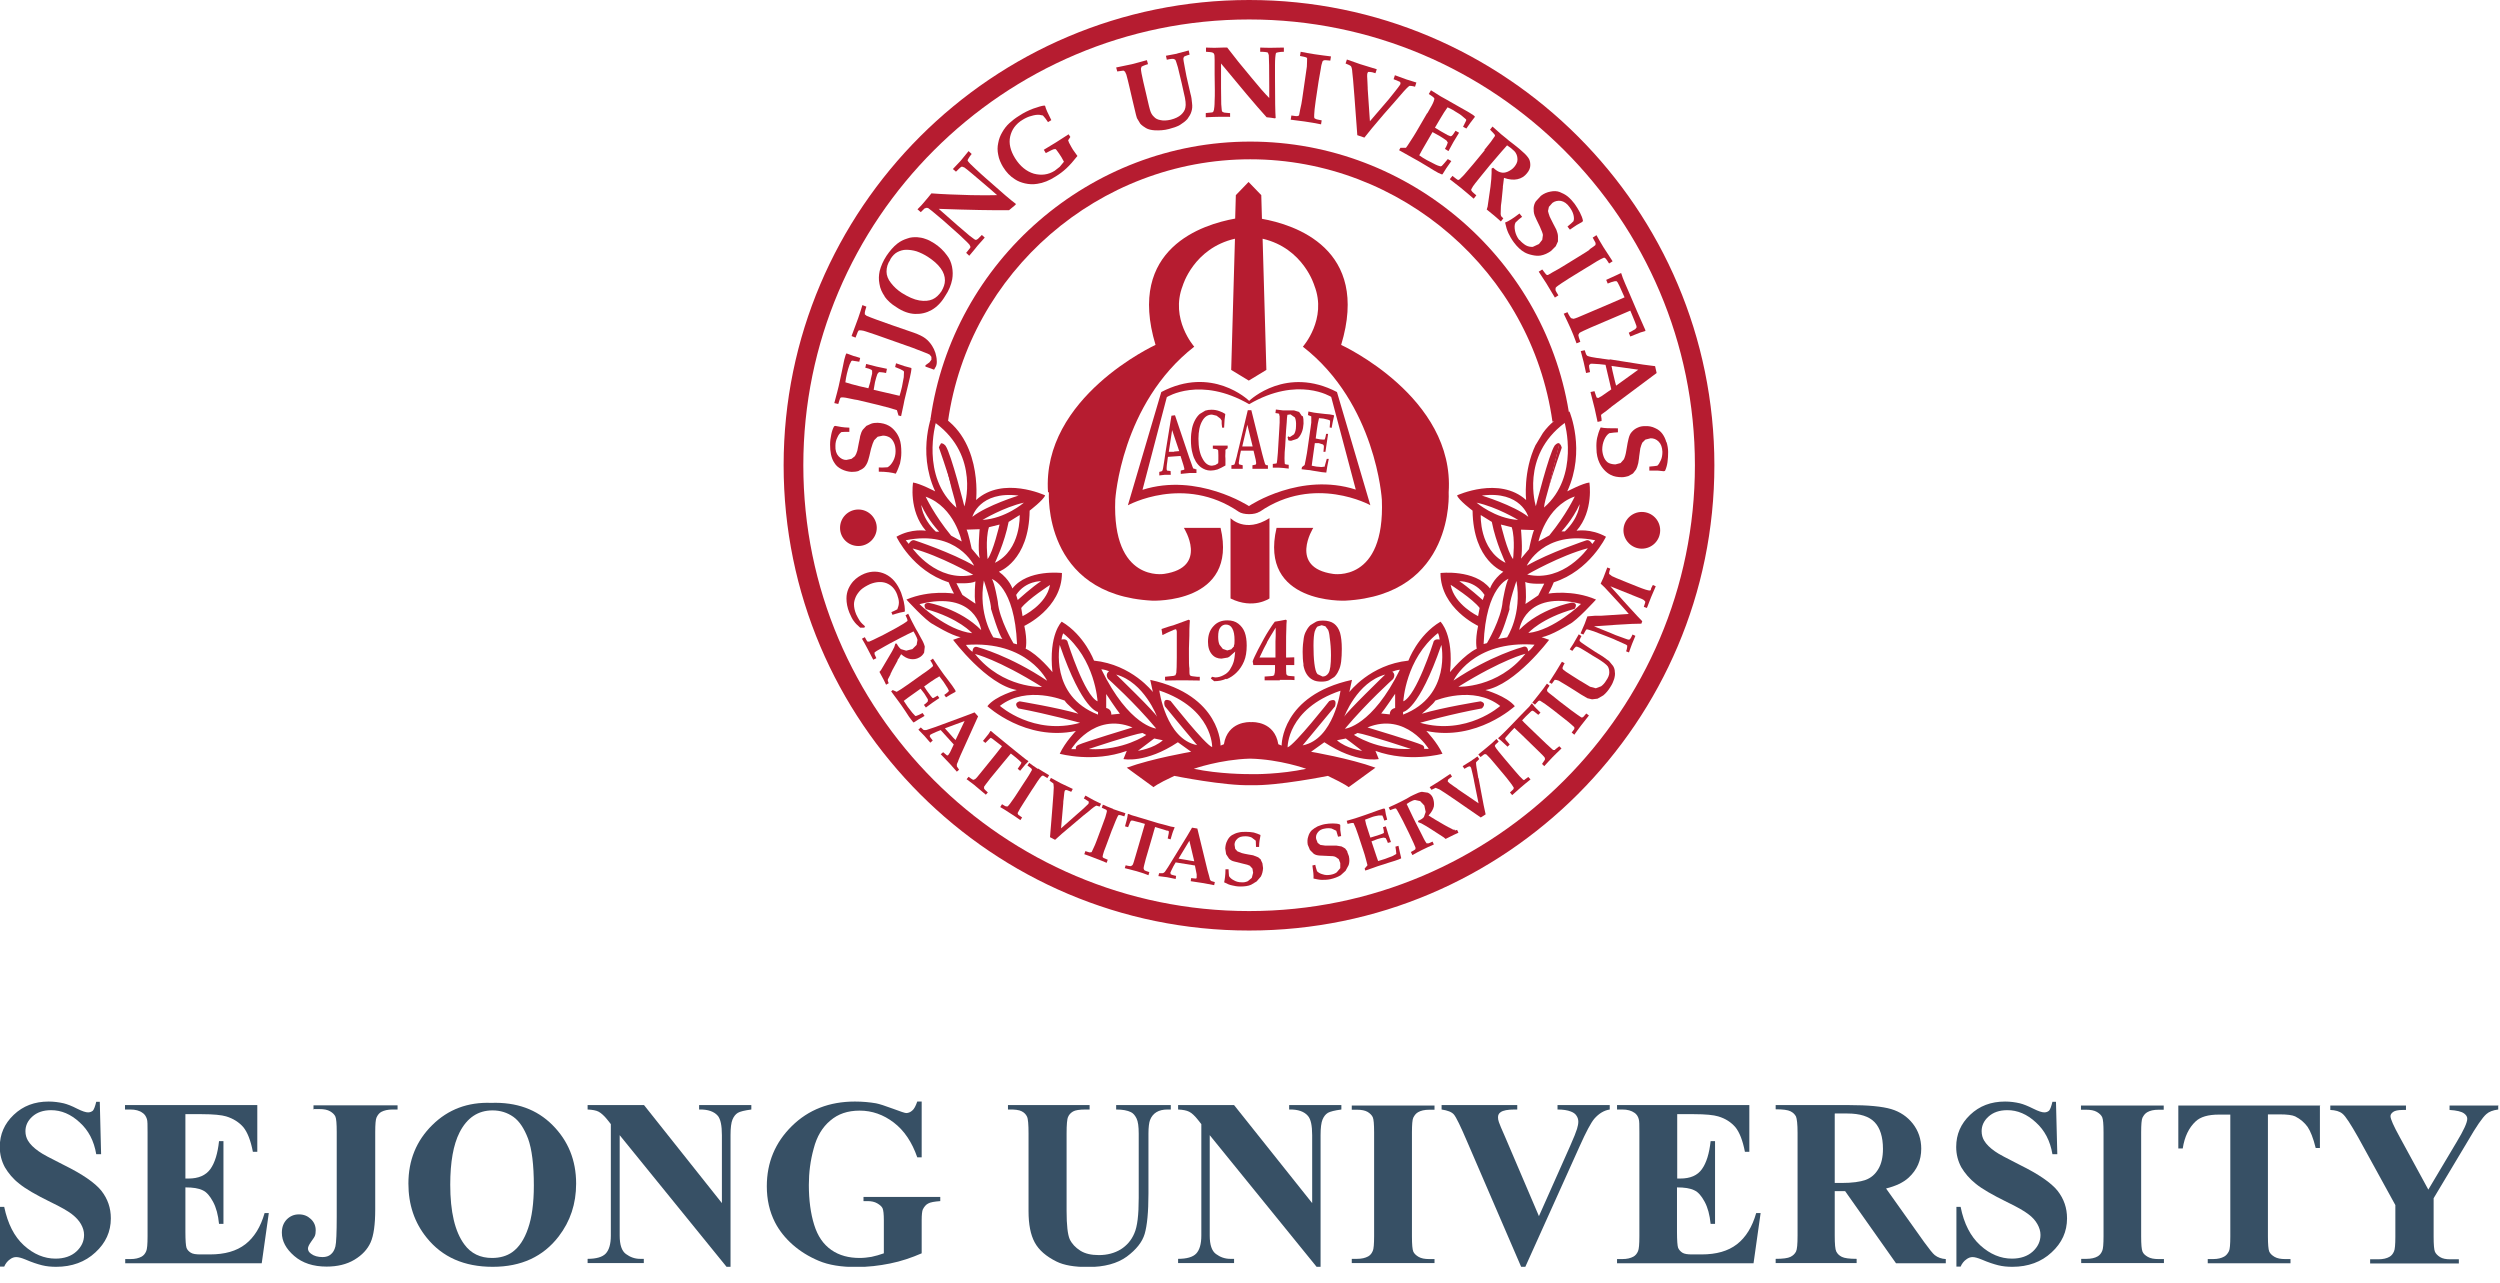 <svg viewBox="0 0 113 58" fill="none" xmlns="http://www.w3.org/2000/svg">
<g clip-path="url(#clip0_425_9956)">
<path d="M36.31 21.03C36.31 9.92 45.35 0.88 56.46 0.88C67.57 0.88 76.61 9.92 76.61 21.03C76.61 32.14 67.57 41.18 56.46 41.18C45.35 41.18 36.31 32.14 36.31 21.03ZM56.46 42.06C68.06 42.06 77.49 32.62 77.49 21.03C77.49 9.44 68.06 0 56.46 0C44.86 0 35.42 9.44 35.42 21.03C35.42 32.62 44.85 42.06 56.46 42.06Z" fill="#B61C30"></path>
<path d="M70.96 18.94C69.96 11.79 63.74 6.4 56.511 6.4C49.281 6.4 43.071 11.79 42.06 18.93L42.85 19.04C43.8 12.29 49.681 7.2 56.511 7.2C63.34 7.2 69.221 12.3 70.171 19.06L70.96 18.95V18.94Z" fill="#B61C30"></path>
<path d="M52.66 30.75V30.59L53.041 30.55L53.13 30.52L53.17 30.41C53.181 30.3 53.191 30.07 53.191 29.72V29.24C53.191 29.08 53.191 28.89 53.191 28.71V28.54L53.17 28.46L53.141 28.44L53.05 28.47C52.791 28.58 52.63 28.66 52.56 28.7H52.541L52.52 28.56L52.501 28.43C52.74 28.35 52.92 28.29 53.071 28.25C53.211 28.2 53.431 28.12 53.73 28.01L53.781 28.04C53.781 28.04 53.781 28.12 53.77 28.23C53.77 28.33 53.761 28.4 53.761 28.43C53.761 28.54 53.761 28.84 53.74 29.31V29.61C53.74 29.9 53.74 30.1 53.761 30.21C53.761 30.38 53.761 30.48 53.781 30.51L53.821 30.55C53.821 30.55 53.941 30.58 54.1 30.59H54.23V30.76C53.941 30.76 53.711 30.75 53.531 30.75C53.41 30.75 53.12 30.75 52.691 30.76" fill="#B61C30"></path>
<path d="M55.441 30.7C55.611 30.63 55.761 30.53 55.901 30.39C56.041 30.25 56.151 30.08 56.231 29.89C56.311 29.7 56.351 29.46 56.351 29.18C56.351 28.94 56.321 28.74 56.261 28.58C56.201 28.42 56.101 28.29 55.971 28.19C55.841 28.09 55.681 28.04 55.481 28.04C55.221 28.04 55.011 28.12 54.851 28.3C54.681 28.48 54.601 28.71 54.601 29.01C54.601 29.26 54.661 29.44 54.781 29.58C54.891 29.71 55.041 29.77 55.211 29.77L55.501 29.72L55.571 29.68C55.571 29.68 55.701 29.57 55.831 29.45C55.811 29.66 55.791 29.81 55.761 29.91C55.721 30.04 55.661 30.16 55.591 30.27C55.521 30.38 55.421 30.46 55.301 30.52C55.191 30.58 55.061 30.62 54.931 30.62L54.781 30.59L54.731 30.67L54.881 30.79C55.071 30.79 55.251 30.76 55.421 30.68M55.781 29.21L55.651 29.35L55.471 29.4L55.271 29.33L55.121 29.14C55.081 29.05 55.061 28.93 55.061 28.78C55.061 28.58 55.091 28.44 55.161 28.36C55.231 28.27 55.311 28.23 55.411 28.23C55.541 28.23 55.641 28.29 55.701 28.41C55.771 28.53 55.801 28.71 55.801 28.93C55.801 29.04 55.801 29.13 55.771 29.19" fill="#B61C30"></path>
<path d="M57.841 30.73H58.351L58.511 30.74V30.57L58.251 30.55L58.171 30.52L58.141 30.46C58.131 30.39 58.131 30.25 58.131 30.06H58.501V29.91V29.73V29.71L58.201 29.72H58.131V29.27C58.131 28.85 58.131 28.58 58.141 28.46C58.141 28.27 58.151 28.13 58.161 28.04L58.121 28.01C58.121 28.01 58.011 28.03 57.861 28.06L57.621 28.1C57.561 28.17 57.471 28.31 57.341 28.51C57.211 28.71 57.061 28.99 56.871 29.35C56.741 29.61 56.651 29.79 56.621 29.89L56.651 30.06C56.891 30.06 57.131 30.06 57.371 30.06H57.631C57.631 30.27 57.631 30.38 57.621 30.4L57.591 30.52L57.531 30.55C57.531 30.55 57.381 30.57 57.161 30.58V30.75H57.851L57.841 30.73ZM57.261 29.04C57.341 28.9 57.471 28.67 57.661 28.37V28.74L57.651 29V29.72H56.931C57.071 29.41 57.191 29.18 57.271 29.04" fill="#B61C30"></path>
<path d="M58.91 30.05C58.94 30.22 58.99 30.36 59.06 30.47C59.13 30.58 59.22 30.67 59.34 30.73C59.45 30.79 59.58 30.81 59.74 30.81C59.87 30.81 59.98 30.79 60.07 30.75L60.31 30.6C60.38 30.53 60.45 30.44 60.5 30.32C60.56 30.21 60.6 30.06 60.62 29.9C60.64 29.74 60.65 29.54 60.65 29.33C60.65 29.02 60.62 28.78 60.57 28.6C60.51 28.42 60.43 28.29 60.3 28.19C60.18 28.1 60.01 28.05 59.79 28.05C59.68 28.05 59.58 28.06 59.49 28.1L59.24 28.25C59.17 28.31 59.1 28.4 59.05 28.5C58.99 28.6 58.95 28.71 58.93 28.84C58.9 29.03 58.88 29.23 58.88 29.47C58.88 29.68 58.89 29.87 58.92 30.04M59.43 28.54C59.46 28.44 59.5 28.37 59.55 28.32L59.74 28.26L59.91 28.31L60.03 28.47C60.06 28.54 60.09 28.66 60.1 28.8C60.14 29.07 60.16 29.35 60.16 29.62C60.16 30.05 60.12 30.31 60.05 30.42C59.98 30.53 59.89 30.58 59.78 30.58L59.55 30.47C59.48 30.39 59.44 30.23 59.41 29.99C59.38 29.75 59.37 29.48 59.37 29.18C59.37 28.88 59.39 28.67 59.43 28.52" fill="#B61C30"></path>
<path d="M50.78 3.19L50.85 3.24L50.91 3.37C50.96 3.54 51 3.72 51.05 3.93L51.18 4.49L51.28 4.91C51.33 5.14 51.37 5.28 51.39 5.34L51.54 5.59C51.61 5.67 51.7 5.73 51.8 5.79C51.9 5.85 52.04 5.88 52.19 5.89C52.4 5.9 52.62 5.89 52.84 5.83C53.03 5.78 53.19 5.73 53.33 5.65C53.46 5.57 53.58 5.48 53.67 5.38C53.75 5.27 53.82 5.16 53.85 5.05C53.89 4.93 53.9 4.81 53.88 4.66C53.87 4.52 53.85 4.37 53.81 4.24L53.69 3.72C53.65 3.57 53.61 3.36 53.56 3.09C53.51 2.82 53.48 2.67 53.49 2.63L53.52 2.56C53.52 2.56 53.64 2.5 53.77 2.47L53.73 2.28L53.24 2.41L53.18 2.43C53.18 2.43 52.97 2.47 52.7 2.52L52.74 2.7C52.91 2.66 53.02 2.65 53.07 2.67L53.13 2.71C53.13 2.71 53.19 2.85 53.24 3.04C53.26 3.12 53.32 3.36 53.41 3.75L53.51 4.2C53.59 4.51 53.61 4.73 53.58 4.86C53.56 4.98 53.49 5.09 53.38 5.19C53.28 5.28 53.12 5.36 52.92 5.41C52.74 5.45 52.59 5.46 52.46 5.43C52.33 5.41 52.23 5.36 52.16 5.28C52.08 5.21 52.02 5.11 51.98 4.97C51.96 4.91 51.92 4.74 51.86 4.48L51.8 4.22L51.68 3.71C51.61 3.4 51.57 3.2 51.57 3.1L51.6 3.01C51.6 3.01 51.74 2.94 51.89 2.9L51.84 2.72L51.76 2.74L51.47 2.82L51.17 2.9L50.45 3.05L50.5 3.23L50.79 3.19H50.78Z" fill="#B61C30"></path>
<path d="M55.6 5.29V5.11H55.55L55.34 5.09L55.261 5.06L55.23 5.02C55.23 5.02 55.211 4.88 55.2 4.71C55.2 4.46 55.191 4.22 55.191 3.98V2.87C56.081 3.95 56.761 4.76 57.251 5.3C57.38 5.31 57.501 5.33 57.63 5.35L57.66 5.33C57.641 5.12 57.63 4.51 57.63 3.52C57.63 3.39 57.63 3.2 57.63 2.93C57.63 2.66 57.651 2.49 57.67 2.41L57.7 2.38C57.7 2.38 57.84 2.34 58.031 2.34V2.15C57.791 2.15 57.6 2.16 57.461 2.16C57.321 2.16 57.141 2.16 56.961 2.15V2.34C57.16 2.34 57.281 2.36 57.31 2.38L57.35 2.49C57.361 2.63 57.37 3.11 57.37 3.91V4.43C57.16 4.22 56.901 3.92 56.59 3.54C56.151 3.02 55.781 2.56 55.471 2.15H55.261L54.931 2.16C54.84 2.16 54.7 2.16 54.511 2.15V2.34C54.67 2.35 54.761 2.36 54.791 2.37L54.861 2.41L54.891 2.48C54.891 2.48 54.901 2.59 54.901 2.7V3.35L54.91 4.07C54.91 4.27 54.91 4.43 54.901 4.56C54.901 4.78 54.88 4.91 54.87 4.97L54.84 5.05L54.8 5.08C54.8 5.08 54.67 5.09 54.501 5.11V5.3C54.751 5.29 54.941 5.28 55.09 5.28C55.12 5.28 55.291 5.28 55.571 5.28" fill="#B61C30"></path>
<path d="M41.82 9.42L41.89 9.39L41.96 9.41L42.13 9.54L42.63 9.96L43.17 10.44C43.32 10.57 43.44 10.68 43.53 10.77C43.69 10.92 43.79 11.02 43.82 11.06L43.86 11.14V11.19C43.86 11.19 43.78 11.3 43.67 11.43L43.81 11.56C43.97 11.37 44.1 11.22 44.19 11.1C44.21 11.08 44.32 10.95 44.51 10.74L44.38 10.62L44.35 10.65L44.2 10.8L44.13 10.84H44.08C44.08 10.84 43.96 10.76 43.82 10.65C43.63 10.49 43.44 10.33 43.27 10.18L42.43 9.44C43.83 9.49 44.89 9.51 45.61 9.5C45.71 9.42 45.81 9.33 45.91 9.25V9.21C45.74 9.09 45.28 8.7 44.54 8.04C44.44 7.96 44.3 7.82 44.1 7.64C43.9 7.46 43.78 7.33 43.74 7.27V7.23C43.74 7.23 43.8 7.1 43.92 6.96L43.78 6.83C43.63 7.02 43.51 7.16 43.42 7.27C43.31 7.38 43.2 7.51 43.07 7.64L43.21 7.76C43.35 7.62 43.43 7.54 43.48 7.53L43.59 7.57C43.71 7.65 44.07 7.96 44.68 8.48L45.07 8.82C44.77 8.83 44.38 8.83 43.88 8.82C43.2 8.8 42.6 8.78 42.1 8.74L41.97 8.9L41.76 9.15C41.71 9.22 41.61 9.32 41.47 9.46L41.62 9.59C41.73 9.48 41.8 9.41 41.83 9.39" fill="#B61C30"></path>
<path d="M59.71 5.63L59.74 5.44C59.6 5.41 59.51 5.4 59.48 5.38L59.42 5.35L59.4 5.3C59.4 5.3 59.4 5.09 59.42 4.94L59.47 4.55L59.6 3.68C59.6 3.68 59.64 3.46 59.7 3.11C59.71 3.01 59.73 2.94 59.74 2.9L59.78 2.77L59.81 2.74L59.87 2.72C59.87 2.72 59.98 2.72 60.13 2.74L60.16 2.55C59.92 2.52 59.67 2.49 59.41 2.45C59.18 2.41 58.97 2.38 58.79 2.34L58.76 2.53C58.92 2.56 59.01 2.58 59.03 2.59L59.08 2.62V2.67C59.08 2.67 59.08 2.83 59.07 3.01C59.06 3.1 59.03 3.28 58.99 3.57L58.86 4.47C58.84 4.62 58.81 4.78 58.77 4.94C58.74 5.06 58.73 5.19 58.72 5.2L58.7 5.23L58.63 5.25C58.63 5.25 58.52 5.25 58.37 5.22L58.34 5.41C58.52 5.43 58.73 5.46 58.96 5.49C59.23 5.53 59.48 5.57 59.71 5.62" fill="#B61C30"></path>
<path d="M71.86 11.28C71.8 11.33 71.63 11.43 71.39 11.58L70.61 12.06C70.48 12.14 70.34 12.22 70.19 12.3C70.08 12.36 69.98 12.43 69.96 12.43H69.92L69.87 12.39C69.85 12.37 69.8 12.3 69.71 12.18L69.55 12.28C69.65 12.43 69.77 12.61 69.89 12.8C70.03 13.03 70.16 13.25 70.28 13.45L70.44 13.35C70.37 13.23 70.32 13.16 70.31 13.12V13.05L70.32 13C70.35 12.96 70.48 12.87 70.6 12.79L70.94 12.57L71.69 12.11C71.69 12.11 71.88 12 72.18 11.81L72.36 11.71L72.49 11.65H72.53L72.58 11.69C72.6 11.71 72.65 11.78 72.73 11.91L72.89 11.81C72.76 11.61 72.62 11.4 72.48 11.18C72.36 10.98 72.25 10.8 72.16 10.63L71.99 10.74C72.07 10.88 72.11 10.96 72.12 10.98V11.04L72.11 11.08C72.08 11.11 71.98 11.18 71.83 11.28" fill="#B61C30"></path>
<path d="M61.12 3.23C61.14 3.35 61.17 3.73 61.22 4.36L61.28 5.17C61.3 5.47 61.33 5.78 61.35 6.11L61.67 6.22C61.83 6.01 62.13 5.65 62.55 5.16L63.06 4.58L63.32 4.28C63.53 4.03 63.67 3.9 63.71 3.88C63.74 3.88 63.82 3.88 63.96 3.92L64.02 3.73L63.57 3.59L63.05 3.4L62.99 3.58L63.21 3.67L63.28 3.7L63.3 3.74V3.8L63.27 3.85C63.24 3.9 63.16 4 63.05 4.14C62.88 4.35 62.79 4.46 62.77 4.49L61.92 5.48L61.82 4.02V3.97C61.82 3.97 61.82 3.88 61.81 3.74C61.79 3.49 61.79 3.34 61.81 3.3L61.84 3.25H61.91C61.97 3.25 62.06 3.27 62.17 3.31L62.23 3.13L61.48 2.9C61.41 2.88 61.21 2.8 60.88 2.69L60.82 2.87C60.95 2.92 61.03 2.96 61.06 2.99C61.08 3.01 61.11 3.09 61.12 3.21" fill="#B61C30"></path>
<path d="M64.51 5.11L64.01 5.97C63.95 6.07 63.86 6.22 63.72 6.43C63.65 6.54 63.59 6.63 63.55 6.68H63.3L63.24 6.79C63.64 7.01 63.85 7.13 63.88 7.15C64 7.21 64.2 7.33 64.5 7.51L64.81 7.7C64.96 7.79 65.07 7.85 65.16 7.88H65.2C65.3 7.71 65.43 7.51 65.6 7.28L65.44 7.19C65.31 7.35 65.22 7.45 65.17 7.5L65.12 7.52C65.12 7.52 65.01 7.5 64.89 7.44C64.77 7.38 64.64 7.31 64.5 7.24C64.36 7.16 64.24 7.09 64.15 7.02L64.28 6.78L64.75 5.97C64.83 6.01 64.94 6.07 65.06 6.14C65.19 6.22 65.3 6.29 65.38 6.35L65.44 6.44C65.44 6.44 65.4 6.59 65.31 6.73L65.47 6.83L65.7 6.41L65.95 6L65.79 5.91C65.72 6.02 65.67 6.1 65.62 6.14L65.57 6.16L65.44 6.11C65.26 6.01 65.15 5.95 65.12 5.93L64.86 5.77L65.09 5.38C65.22 5.16 65.33 4.98 65.43 4.85C65.55 4.91 65.67 4.96 65.78 5.04C65.9 5.11 66.02 5.18 66.13 5.28L66.27 5.4V5.45C66.27 5.45 66.21 5.58 66.13 5.73L66.28 5.81C66.39 5.65 66.45 5.57 66.46 5.55L66.66 5.29V5.26L66.6 5.21C66.47 5.12 66.38 5.07 66.33 5.04L65.94 4.82C65.72 4.7 65.53 4.59 65.36 4.49L65.11 4.35L64.68 4.08L64.58 4.25C64.73 4.34 64.81 4.41 64.83 4.44V4.49C64.83 4.49 64.8 4.62 64.72 4.76C64.6 4.97 64.53 5.1 64.51 5.13" fill="#B61C30"></path>
<path d="M38.001 17.98L38.041 17.96C38.041 17.96 38.181 17.96 38.34 18C38.581 18.05 38.72 18.08 38.76 18.08L39.721 18.31C39.831 18.34 40.011 18.39 40.251 18.45C40.391 18.49 40.48 18.52 40.541 18.54L40.611 18.78L40.73 18.81C40.82 18.37 40.88 18.13 40.88 18.09C40.91 17.97 40.97 17.73 41.05 17.39L41.13 17.05C41.17 16.88 41.191 16.75 41.2 16.66L41.181 16.63C41.001 16.59 40.77 16.52 40.501 16.42L40.46 16.59C40.65 16.66 40.77 16.72 40.831 16.76L40.861 16.8C40.861 16.8 40.86 16.92 40.85 17.05C40.83 17.18 40.8 17.33 40.77 17.48C40.73 17.64 40.7 17.77 40.66 17.89C40.59 17.87 40.501 17.86 40.401 17.83L39.49 17.62C39.501 17.53 39.53 17.41 39.55 17.27C39.59 17.12 39.62 17 39.66 16.9L39.73 16.82C39.73 16.82 39.88 16.82 40.05 16.86L40.09 16.67L39.62 16.57L39.151 16.45L39.111 16.62C39.24 16.65 39.331 16.68 39.38 16.71L39.42 16.75V16.89C39.37 17.09 39.34 17.21 39.34 17.25C39.31 17.36 39.281 17.46 39.251 17.55L38.82 17.45C38.57 17.39 38.37 17.33 38.21 17.28C38.23 17.14 38.25 17.01 38.28 16.89C38.31 16.76 38.35 16.62 38.401 16.48L38.48 16.32L38.52 16.3C38.52 16.3 38.67 16.32 38.84 16.35L38.88 16.18C38.7 16.12 38.6 16.09 38.581 16.09L38.28 15.98H38.251L38.221 16.05C38.17 16.21 38.15 16.31 38.14 16.36L38.05 16.8C38 17.04 37.95 17.26 37.91 17.45L37.84 17.73L37.71 18.22L37.89 18.26C37.94 18.09 37.971 18 38.001 17.96" fill="#B61C30"></path>
<path d="M67.11 6.79L66.59 7.42L66.17 7.91L65.99 8.09L65.94 8.13H65.89C65.89 8.13 65.78 8.06 65.65 7.95L65.53 8.1C65.68 8.22 65.85 8.35 66.03 8.49C66.23 8.65 66.42 8.82 66.61 8.98L66.73 8.83C66.62 8.74 66.56 8.68 66.54 8.66L66.5 8.6V8.56L66.58 8.42C66.6 8.38 66.71 8.25 66.9 8.01C67.05 7.82 67.2 7.64 67.34 7.47C67.43 7.36 67.61 7.15 67.88 6.84C68 6.7 68.08 6.62 68.12 6.57L68.29 6.69C68.41 6.79 68.49 6.86 68.52 6.93C68.57 7.01 68.59 7.11 68.59 7.22C68.59 7.33 68.53 7.44 68.45 7.54C68.37 7.64 68.26 7.71 68.15 7.76C68.03 7.81 67.93 7.82 67.83 7.79C67.73 7.77 67.62 7.7 67.49 7.58L67.42 7.62V7.82C67.42 7.98 67.4 8.19 67.37 8.44L67.24 9.34L67.2 9.47L67.47 9.69C67.55 9.75 67.67 9.86 67.84 10.01L67.95 9.87L67.85 9.77L67.83 9.68C67.83 9.68 67.83 9.54 67.84 9.35C67.84 9.35 67.84 9.26 67.87 9.09L67.93 8.48V8.43L67.95 8.28L67.98 8.04C68.21 8.12 68.42 8.14 68.59 8.1C68.77 8.06 68.91 7.97 69.02 7.83C69.12 7.71 69.17 7.59 69.17 7.46C69.17 7.32 69.14 7.21 69.07 7.12C69 7.02 68.88 6.9 68.7 6.75C68.61 6.67 68.49 6.58 68.35 6.47C68.26 6.41 68.16 6.32 68.04 6.22C67.9 6.11 67.79 6.02 67.72 5.95C67.57 5.82 67.48 5.74 67.46 5.72L67.35 5.86C67.48 5.99 67.55 6.07 67.57 6.1V6.15C67.57 6.15 67.49 6.27 67.38 6.42L67.09 6.78L67.11 6.79Z" fill="#B61C30"></path>
<path d="M68.67 10.85C68.57 10.72 68.51 10.58 68.48 10.44C68.45 10.28 68.45 10.16 68.5 10.06C68.61 9.95 68.71 9.86 68.8 9.8L68.68 9.65C68.41 9.86 68.19 10 68.03 10.06C68.07 10.25 68.12 10.41 68.18 10.54C68.24 10.67 68.32 10.81 68.43 10.96C68.58 11.16 68.74 11.31 68.9 11.4C69 11.46 69.12 11.5 69.26 11.53C69.39 11.56 69.52 11.57 69.64 11.55C69.8 11.52 69.96 11.45 70.11 11.34L70.32 11.13L70.42 10.91V10.68C70.42 10.6 70.39 10.5 70.35 10.39C70.33 10.34 70.28 10.26 70.21 10.12C70.14 9.98 70.09 9.87 70.05 9.8C70.01 9.69 69.98 9.6 69.97 9.54L70.01 9.35L70.17 9.17C70.28 9.09 70.41 9.06 70.55 9.08C70.7 9.11 70.83 9.2 70.95 9.37C71.03 9.48 71.09 9.59 71.12 9.71C71.15 9.83 71.15 9.93 71.12 10C71.07 10.06 70.98 10.13 70.85 10.24L70.96 10.38C71.08 10.29 71.19 10.23 71.27 10.17L71.52 10.03L71.55 9.98C71.53 9.86 71.48 9.74 71.41 9.6C71.34 9.46 71.26 9.34 71.17 9.21C71.08 9.09 70.98 8.98 70.86 8.88C70.75 8.79 70.62 8.73 70.5 8.68C70.37 8.63 70.23 8.63 70.08 8.66C69.92 8.69 69.78 8.75 69.65 8.85L69.42 9.1C69.36 9.19 69.33 9.29 69.32 9.4C69.32 9.51 69.32 9.62 69.37 9.75C69.4 9.83 69.48 9.99 69.6 10.24C69.68 10.42 69.73 10.54 69.74 10.62L69.71 10.84L69.56 11.03L69.28 11.16C69.18 11.16 69.08 11.15 68.97 11.09C68.87 11.03 68.77 10.95 68.68 10.84" fill="#B61C30"></path>
<path d="M38.81 21.28C38.91 21.24 39.001 21.19 39.071 21.12C39.141 21.04 39.2 20.94 39.24 20.81C39.27 20.73 39.31 20.55 39.37 20.29C39.42 20.11 39.471 19.97 39.511 19.9L39.67 19.74L39.91 19.69C40.02 19.69 40.12 19.72 40.211 19.77C40.3 19.83 40.361 19.91 40.41 20.02C40.461 20.13 40.48 20.26 40.48 20.4C40.48 20.56 40.441 20.71 40.37 20.84C40.3 20.97 40.211 21.07 40.12 21.12C39.961 21.13 39.831 21.14 39.721 21.13V21.32C40.06 21.32 40.321 21.36 40.49 21.41C40.581 21.24 40.63 21.09 40.681 20.95C40.711 20.81 40.74 20.65 40.74 20.46C40.74 20.21 40.721 20 40.651 19.82C40.611 19.71 40.55 19.6 40.461 19.49C40.37 19.38 40.281 19.3 40.17 19.24C40.031 19.16 39.861 19.12 39.67 19.11C39.56 19.11 39.461 19.12 39.38 19.15L39.16 19.25L39.001 19.42C38.95 19.49 38.91 19.59 38.88 19.71C38.88 19.76 38.85 19.86 38.821 20.01C38.791 20.16 38.77 20.28 38.751 20.37C38.721 20.48 38.681 20.56 38.641 20.62L38.49 20.74L38.251 20.79C38.12 20.79 38.001 20.73 37.901 20.62C37.8 20.51 37.751 20.35 37.761 20.15C37.761 20.01 37.791 19.88 37.85 19.77C37.901 19.65 37.961 19.58 38.031 19.53C38.1 19.52 38.221 19.52 38.391 19.52V19.33C38.24 19.33 38.12 19.31 38.031 19.3L37.751 19.25L37.7 19.27C37.641 19.38 37.6 19.5 37.571 19.65C37.541 19.79 37.52 19.94 37.52 20.1C37.52 20.25 37.531 20.4 37.56 20.54C37.59 20.68 37.641 20.82 37.721 20.93C37.791 21.05 37.901 21.14 38.041 21.21C38.181 21.28 38.331 21.32 38.49 21.33C38.611 21.33 38.721 21.32 38.831 21.28" fill="#B61C30"></path>
<path d="M75.32 19.99C75.281 19.85 75.221 19.72 75.141 19.61C75.061 19.5 74.951 19.41 74.811 19.35C74.671 19.28 74.51 19.25 74.35 19.26C74.231 19.26 74.121 19.28 74.02 19.33C73.921 19.37 73.831 19.44 73.76 19.52C73.691 19.59 73.641 19.7 73.611 19.83C73.591 19.91 73.55 20.09 73.51 20.36C73.481 20.55 73.441 20.67 73.4 20.76L73.251 20.93L73.02 20.99C72.91 20.99 72.811 20.97 72.721 20.93C72.63 20.89 72.561 20.8 72.51 20.7C72.46 20.59 72.43 20.47 72.421 20.33C72.421 20.16 72.451 20.02 72.51 19.88C72.57 19.74 72.65 19.64 72.74 19.58C72.891 19.56 73.031 19.54 73.13 19.54V19.36C72.781 19.36 72.52 19.36 72.35 19.32C72.27 19.49 72.221 19.65 72.191 19.79C72.16 19.93 72.15 20.1 72.16 20.28C72.16 20.52 72.21 20.74 72.29 20.91C72.341 21.02 72.41 21.13 72.501 21.23C72.591 21.33 72.691 21.41 72.811 21.47C72.951 21.54 73.121 21.57 73.311 21.57C73.421 21.57 73.52 21.54 73.6 21.52L73.811 21.4L73.951 21.22C73.99 21.15 74.02 21.05 74.05 20.93C74.05 20.88 74.081 20.78 74.091 20.63C74.111 20.48 74.13 20.36 74.141 20.27C74.171 20.16 74.201 20.07 74.231 20.01L74.371 19.87L74.611 19.81C74.74 19.81 74.861 19.85 74.971 19.96C75.081 20.07 75.13 20.22 75.141 20.42C75.141 20.56 75.121 20.69 75.07 20.8C75.02 20.91 74.971 21 74.91 21.05C74.841 21.06 74.721 21.08 74.55 21.09V21.27C74.71 21.27 74.831 21.27 74.921 21.27L75.21 21.3L75.26 21.28C75.311 21.17 75.35 21.04 75.371 20.89C75.391 20.74 75.4 20.59 75.4 20.43C75.4 20.28 75.371 20.13 75.331 19.99" fill="#B61C30"></path>
<path d="M72.66 12.82C72.78 12.77 72.89 12.73 72.99 12.71H73.07L73.12 12.77C73.18 12.88 73.24 13.01 73.3 13.15L73.43 13.44C73.43 13.44 73.21 13.54 72.88 13.68L71.66 14.2C71.37 14.33 71.19 14.4 71.12 14.41L71.01 14.38C71.01 14.38 70.92 14.27 70.85 14.11L70.68 14.18C70.8 14.42 70.9 14.65 70.99 14.84C71.07 15.02 71.16 15.24 71.26 15.52L71.43 15.45C71.37 15.28 71.34 15.18 71.34 15.14L71.39 15.05C71.44 15.01 71.62 14.93 71.91 14.8L73.13 14.28C73.45 14.14 73.64 14.06 73.69 14.04L73.81 14.33C73.88 14.49 73.93 14.63 73.97 14.74V14.81L73.91 14.88C73.82 14.93 73.72 14.99 73.62 15.04L73.69 15.21C73.98 15.09 74.13 15.03 74.14 15.03L74.37 14.96V14.92L74.29 14.74C74.24 14.63 74.14 14.4 73.99 14.06L73.64 13.24C73.49 12.91 73.4 12.68 73.35 12.56L73.28 12.35H73.25L73.06 12.44C73.02 12.46 72.87 12.53 72.6 12.65L72.67 12.82H72.66Z" fill="#B61C30"></path>
<path d="M73.05 17.44C73.01 17.31 72.98 17.16 72.94 17C72.9 16.83 72.86 16.67 72.84 16.54L74.05 16.71L73.05 17.43V17.44ZM72.76 16.26C72.47 16.22 72.28 16.19 72.18 16.18C71.97 16.15 71.85 16.12 71.82 16.11L71.74 16.08L71.7 16.03C71.7 16.03 71.66 15.94 71.63 15.83L71.45 15.87L71.58 16.36L71.69 16.86L71.87 16.82C71.83 16.65 71.82 16.54 71.83 16.5L71.9 16.44C71.9 16.44 72.08 16.44 72.29 16.46L72.57 16.49L72.83 17.6L72.4 17.9L72.24 17.99L72.17 17.97C72.17 17.97 72.12 17.85 72.07 17.68L71.89 17.72L72.08 18.47L72.21 19.07L72.39 19.03V18.93L72.37 18.8V18.75L72.43 18.7L72.61 18.57L72.87 18.36L74.88 16.86L74.81 16.55L74.27 16.48L72.75 16.24L72.76 16.26Z" fill="#B61C30"></path>
<path d="M74.21 23.14C73.75 23.14 73.38 23.52 73.38 23.97C73.38 24.42 73.75 24.8 74.21 24.8C74.67 24.8 75.04 24.43 75.04 23.97C75.04 23.51 74.67 23.14 74.21 23.14Z" fill="#B61C30"></path>
<path d="M74.62 26.67L74.58 26.69H74.54C74.54 26.69 74.42 26.67 74.29 26.62C74.27 26.62 74.19 26.58 74.05 26.53L73.5 26.31L73.06 26.13L72.86 26.04L72.73 25.94C72.73 25.94 72.73 25.83 72.78 25.72V25.7L72.65 25.65L72.47 26.12C72.47 26.12 72.41 26.25 72.35 26.38L72.53 26.55C72.53 26.55 72.7 26.73 72.89 26.94L73.24 27.32C73.33 27.42 73.46 27.56 73.62 27.75L72.39 27.83H72.11L71.75 27.86C71.71 27.97 71.67 28.08 71.63 28.19C71.6 28.27 71.53 28.41 71.44 28.63L71.57 28.68L71.67 28.5L71.71 28.45H71.75C71.75 28.45 71.88 28.48 72.05 28.54C72.21 28.6 72.4 28.68 72.62 28.76C72.86 28.85 73.02 28.92 73.12 28.97C73.32 29.05 73.44 29.12 73.5 29.14L73.55 29.18V29.21C73.55 29.21 73.55 29.32 73.5 29.44L73.63 29.49C73.66 29.39 73.71 29.27 73.77 29.1C73.82 28.98 73.87 28.86 73.92 28.74L73.79 28.68C73.74 28.79 73.71 28.85 73.69 28.87L73.65 28.91H73.59C73.59 28.91 73.46 28.87 73.28 28.8C73.1 28.74 72.95 28.68 72.82 28.62L72.05 28.31L73.06 28.24C73.21 28.23 73.45 28.22 73.76 28.2C73.94 28.2 74.08 28.19 74.19 28.19L74.23 28.08L74.01 27.85C73.86 27.69 73.75 27.57 73.67 27.48L73.38 27.16L72.79 26.5L73.93 26.96C74.15 27.04 74.28 27.1 74.31 27.13L74.37 27.2C74.37 27.2 74.35 27.3 74.3 27.43L74.44 27.48L74.63 26.99L74.84 26.5L74.71 26.44C74.65 26.55 74.62 26.61 74.62 26.63" fill="#B61C30"></path>
<path d="M72.701 29.86L72.441 29.67L72.1 29.46C72.001 29.39 71.861 29.3 71.691 29.19C71.52 29.08 71.43 29.01 71.41 28.98L71.391 28.93L71.481 28.75L71.361 28.67L71.171 29L71.15 29.04C71.15 29.04 71.07 29.18 70.951 29.35L71.07 29.42C71.141 29.31 71.201 29.25 71.231 29.23H71.281C71.281 29.23 71.391 29.26 71.51 29.34C71.57 29.37 71.721 29.47 71.981 29.63L72.281 29.81C72.481 29.94 72.611 30.04 72.671 30.12C72.721 30.2 72.74 30.29 72.74 30.4C72.74 30.51 72.691 30.63 72.6 30.76C72.531 30.88 72.451 30.96 72.371 31.02L72.13 31.11L71.871 31.04C71.871 31.04 71.721 30.95 71.54 30.84L71.371 30.74L71.04 30.53C70.831 30.4 70.701 30.31 70.65 30.26L70.621 30.2C70.621 30.2 70.65 30.09 70.721 29.98L70.6 29.91L70.561 29.97L70.441 30.17L70.32 30.37L70.02 30.84L70.141 30.91L70.27 30.73H70.331L70.441 30.76C70.55 30.82 70.671 30.9 70.811 30.98L71.18 31.21L71.46 31.39C71.611 31.48 71.71 31.54 71.751 31.56L71.96 31.61L72.21 31.58L72.471 31.43C72.591 31.33 72.701 31.2 72.79 31.05C72.871 30.93 72.921 30.81 72.96 30.69C72.99 30.58 73.01 30.47 72.99 30.37C72.99 30.27 72.96 30.18 72.91 30.1L72.721 29.87L72.701 29.86Z" fill="#B61C30"></path>
<path d="M71.57 32.4L71.52 32.43H71.48L71.29 32.3L71.04 32.12L70.49 31.7C70.49 31.7 70.36 31.6 70.14 31.42L70.01 31.32L69.93 31.24V31.21V31.16L70.04 30.99L69.92 30.9C69.82 31.05 69.7 31.21 69.57 31.37C69.46 31.52 69.35 31.64 69.26 31.76L69.38 31.85L69.53 31.69L69.57 31.67H69.61C69.61 31.67 69.72 31.74 69.84 31.82C69.89 31.86 70.01 31.95 70.19 32.08L70.75 32.52C70.84 32.59 70.94 32.67 71.04 32.76L71.16 32.87V32.9V32.95L71.04 33.11L71.16 33.21C71.24 33.09 71.34 32.96 71.45 32.81C71.58 32.64 71.7 32.49 71.82 32.34L71.7 32.25L71.57 32.4Z" fill="#B61C30"></path>
<path d="M68.93 35.24L68.88 35.26L68.84 35.24L68.68 35.08L68.47 34.84L68.02 34.31C68.02 34.31 67.91 34.18 67.73 33.96L67.63 33.83L67.57 33.73V33.7L67.59 33.66L67.74 33.52L67.64 33.4C67.51 33.53 67.36 33.66 67.2 33.79C67.06 33.91 66.93 34.01 66.82 34.1L66.92 34.22L67.09 34.09H67.14H67.17C67.2 34.11 67.26 34.18 67.36 34.28C67.4 34.33 67.5 34.44 67.64 34.61L68.1 35.16C68.17 35.25 68.25 35.35 68.33 35.46L68.42 35.6V35.63L68.4 35.68L68.25 35.82L68.35 35.94C68.46 35.84 68.58 35.73 68.72 35.61C68.88 35.47 69.03 35.35 69.18 35.23L69.08 35.12L68.91 35.24H68.93Z" fill="#B61C30"></path>
<path d="M50.31 36.56C50.13 36.49 49.98 36.43 49.85 36.37L49.8 36.51C49.92 36.56 49.98 36.59 50 36.6L50.03 36.64V36.68C50.03 36.68 50 36.81 49.96 36.94C49.94 37 49.89 37.14 49.81 37.35L49.56 38.02C49.52 38.13 49.47 38.25 49.41 38.37L49.34 38.52H49.31L49.26 38.53C49.24 38.53 49.18 38.51 49.06 38.47L49.01 38.61C49.15 38.66 49.3 38.71 49.47 38.78C49.67 38.85 49.85 38.93 50.02 39L50.07 38.86C49.97 38.82 49.9 38.79 49.88 38.78L49.84 38.74V38.7C49.84 38.7 49.86 38.59 49.9 38.48L50.01 38.19L50.25 37.54C50.25 37.54 50.32 37.38 50.42 37.12L50.49 36.96L50.54 36.86L50.57 36.84H50.62C50.62 36.84 50.71 36.86 50.82 36.9L50.87 36.76C50.69 36.7 50.51 36.64 50.31 36.57" fill="#B61C30"></path>
<path d="M46.92 34.76C46.77 34.66 46.63 34.57 46.52 34.48L46.44 34.6C46.54 34.67 46.6 34.72 46.611 34.73L46.64 34.77V34.81C46.64 34.81 46.581 34.92 46.501 35.05C46.461 35.11 46.39 35.23 46.26 35.42L45.87 36.02C45.8 36.12 45.73 36.22 45.651 36.33L45.55 36.45H45.52H45.471C45.45 36.45 45.391 36.41 45.291 36.35L45.21 36.48C45.33 36.55 45.471 36.63 45.63 36.74C45.81 36.85 45.98 36.97 46.12 37.07L46.2 36.95L46.03 36.83L46.001 36.78V36.74L46.111 36.54L46.28 36.27L46.651 35.69C46.651 35.69 46.751 35.55 46.901 35.31L47.001 35.17L47.081 35.08L47.111 35.06H47.16L47.34 35.17L47.42 35.04C47.26 34.95 47.09 34.84 46.91 34.73" fill="#B61C30"></path>
<path d="M70.29 33.9H70.2C70.2 33.9 70.05 33.77 69.87 33.6L69.13 32.89C68.93 32.7 68.82 32.59 68.8 32.56L68.97 32.38L69.21 32.15L69.26 32.12L69.33 32.15L69.53 32.31L69.63 32.21C69.46 32.04 69.37 31.96 69.36 31.94L69.25 31.8H69.23L69.13 31.93C69.06 32 68.93 32.14 68.73 32.34L68.25 32.84C68.06 33.04 67.92 33.17 67.85 33.24L67.72 33.36V33.38L67.85 33.48C67.87 33.5 67.97 33.59 68.14 33.75L68.24 33.65L68.06 33.44L68.03 33.38L68.06 33.33L68.28 33.08L68.45 32.9C68.45 32.9 68.59 33.03 68.79 33.22L69.53 33.94C69.71 34.11 69.81 34.22 69.83 34.26V34.34L69.7 34.53L69.8 34.63C69.94 34.47 70.07 34.34 70.18 34.22C70.28 34.11 70.42 33.99 70.58 33.83L70.48 33.73L70.29 33.88V33.9Z" fill="#B61C30"></path>
<path d="M52.78 37.54L52.83 37.57V37.65L52.78 37.9L52.91 37.94C52.98 37.71 53.01 37.59 53.02 37.58L53.09 37.41V37.39L52.92 37.36C52.82 37.33 52.64 37.28 52.36 37.21L51.7 37.01C51.43 36.93 51.25 36.88 51.16 36.85L51 36.79H50.98L50.95 36.97C50.95 37 50.91 37.12 50.85 37.35L50.99 37.39L51.09 37.14L51.13 37.09H51.2C51.29 37.12 51.4 37.14 51.51 37.17L51.75 37.24C51.75 37.24 51.7 37.42 51.62 37.69L51.33 38.68C51.26 38.92 51.22 39.06 51.19 39.1L51.12 39.15C51.12 39.15 51.01 39.15 50.88 39.11L50.84 39.24C51.05 39.29 51.23 39.34 51.38 39.38C51.53 39.42 51.7 39.48 51.91 39.56L51.95 39.42C51.82 39.38 51.74 39.35 51.72 39.33L51.69 39.25C51.69 39.19 51.73 39.06 51.79 38.82L52.08 37.83C52.15 37.57 52.2 37.42 52.21 37.38L52.44 37.45C52.57 37.49 52.68 37.52 52.76 37.55" fill="#B61C30"></path>
<path d="M44.74 35.21L45.39 34.42C45.56 34.21 45.66 34.09 45.69 34.06L45.88 34.21C45.98 34.29 46.07 34.37 46.13 34.43L46.17 34.47L46.14 34.54L46 34.75L46.11 34.84C46.26 34.66 46.34 34.56 46.35 34.55L46.48 34.42V34.4L46.35 34.31C46.27 34.25 46.12 34.13 45.9 33.95L45.36 33.51C45.14 33.33 44.99 33.21 44.92 33.15L44.79 33.04H44.77L44.68 33.18C44.68 33.18 44.58 33.31 44.43 33.49L44.54 33.58L44.73 33.39L44.78 33.35L44.84 33.38L45.1 33.58L45.29 33.73C45.29 33.73 45.17 33.88 45 34.1L44.36 34.89C44.21 35.08 44.11 35.2 44.07 35.22L43.99 35.25C43.99 35.25 43.89 35.2 43.78 35.11L43.69 35.22C43.86 35.35 44.01 35.45 44.13 35.56C44.25 35.66 44.39 35.78 44.56 35.92L44.65 35.82C44.55 35.73 44.49 35.67 44.48 35.64V35.56C44.48 35.56 44.59 35.4 44.75 35.2" fill="#B61C30"></path>
<path d="M66.821 35.18L66.771 34.87C66.721 34.62 66.711 34.48 66.721 34.45L66.861 34.31L66.781 34.19L66.481 34.4L66.111 34.63L66.191 34.75L66.351 34.66L66.411 34.64H66.441L66.471 34.67L66.491 34.7C66.491 34.7 66.531 34.84 66.561 34.98C66.611 35.19 66.631 35.3 66.631 35.32L66.831 36.31L65.891 35.67L65.861 35.64L65.711 35.54C65.551 35.43 65.461 35.36 65.441 35.33V35.28L65.461 35.23L65.631 35.1L65.551 34.98L65.041 35.32C65.041 35.32 64.851 35.44 64.621 35.58L64.701 35.7L64.891 35.61L65.061 35.68C65.151 35.73 65.391 35.89 65.801 36.17L66.321 36.53C66.511 36.66 66.721 36.8 66.931 36.95L67.151 36.81C67.101 36.61 67.031 36.25 66.941 35.76L66.831 35.17L66.821 35.18Z" fill="#B61C30"></path>
<path d="M49.52 36.41C49.52 36.41 49.61 36.42 49.7 36.46L49.77 36.33L49.44 36.17L49.06 35.96L48.99 36.09L49.15 36.19L49.21 36.23V36.26V36.3L49.19 36.34C49.19 36.34 49.09 36.44 48.98 36.54C48.83 36.68 48.74 36.75 48.72 36.77L47.96 37.44L48.06 36.3V36.27C48.06 36.27 48.06 36.19 48.08 36.08C48.1 35.88 48.11 35.77 48.13 35.74L48.16 35.71H48.22L48.42 35.79L48.49 35.66L47.94 35.4C47.89 35.37 47.74 35.29 47.5 35.16L47.44 35.29L47.61 35.41C47.61 35.41 47.63 35.49 47.63 35.59C47.63 35.69 47.61 35.98 47.57 36.48L47.52 37.11C47.5 37.34 47.48 37.58 47.46 37.84L47.69 37.96C47.84 37.82 48.11 37.58 48.5 37.26L48.96 36.87L49.2 36.68C49.39 36.51 49.51 36.43 49.55 36.42" fill="#B61C30"></path>
<path d="M65.751 37.5H65.68C65.68 37.5 65.581 37.44 65.451 37.38C65.451 37.38 65.38 37.34 65.27 37.28L64.861 37.04L64.831 37.02L64.731 36.96L64.57 36.86C64.701 36.72 64.781 36.58 64.811 36.45C64.831 36.31 64.811 36.18 64.76 36.05C64.71 35.94 64.641 35.88 64.54 35.83L64.27 35.79C64.18 35.8 64.05 35.85 63.891 35.93C63.81 35.97 63.7 36.02 63.581 36.1C63.511 36.14 63.41 36.19 63.31 36.24C63.181 36.3 63.09 36.35 63.02 36.38C62.88 36.44 62.8 36.48 62.77 36.5L62.831 36.62C62.961 36.57 63.041 36.54 63.081 36.54L63.111 36.56C63.111 36.56 63.181 36.66 63.24 36.78L63.41 37.1L63.691 37.67L63.901 38.12L63.98 38.31V38.36L63.971 38.39C63.95 38.41 63.891 38.45 63.77 38.51L63.84 38.65C63.971 38.58 64.121 38.49 64.27 38.42C64.451 38.33 64.63 38.25 64.811 38.17L64.751 38.04C64.65 38.09 64.591 38.11 64.57 38.12H64.481L64.41 38.01C64.4 37.99 64.331 37.87 64.231 37.66C64.141 37.49 64.061 37.33 63.98 37.17C63.931 37.08 63.84 36.88 63.7 36.59C63.641 36.46 63.6 36.37 63.581 36.34L63.721 36.25C63.831 36.19 63.91 36.16 63.961 36.16L64.191 36.21L64.38 36.41L64.441 36.7L64.361 36.93C64.311 36.99 64.231 37.05 64.1 37.1V37.16L64.251 37.22C64.361 37.28 64.501 37.36 64.671 37.47L65.26 37.85L65.341 37.92L65.581 37.8C65.65 37.76 65.77 37.71 65.921 37.64L65.861 37.51L65.76 37.54L65.751 37.5Z" fill="#B61C30"></path>
<path d="M40.251 30.46C40.251 30.46 40.291 30.39 40.34 30.28L40.57 29.86V29.83L40.64 29.73L40.73 29.57C40.87 29.69 41.01 29.77 41.16 29.79C41.29 29.81 41.43 29.79 41.55 29.72C41.65 29.67 41.721 29.59 41.77 29.5L41.8 29.23C41.78 29.14 41.73 29.01 41.64 28.86C41.6 28.78 41.541 28.68 41.471 28.55C41.42 28.48 41.38 28.39 41.32 28.28C41.26 28.16 41.2 28.06 41.17 27.99C41.1 27.85 41.06 27.77 41.05 27.74L40.931 27.81C40.99 27.93 41.02 28.01 41.02 28.05L41.001 28.08C41.001 28.08 40.91 28.15 40.791 28.22L40.48 28.4L39.92 28.7L39.471 28.92L39.291 29H39.24H39.21C39.19 28.98 39.151 28.92 39.09 28.8L38.96 28.87C39.04 29 39.12 29.15 39.2 29.3C39.291 29.48 39.38 29.65 39.471 29.82L39.611 29.75L39.53 29.57V29.52V29.49L39.63 29.42C39.63 29.42 39.77 29.34 39.98 29.22C40.15 29.12 40.31 29.04 40.46 28.96C40.56 28.9 40.751 28.81 41.041 28.66C41.17 28.6 41.251 28.56 41.291 28.54L41.37 28.68C41.43 28.79 41.461 28.87 41.471 28.92L41.431 29.15L41.24 29.34L40.96 29.41L40.721 29.34C40.66 29.29 40.59 29.21 40.53 29.09H40.471L40.42 29.25C40.37 29.36 40.291 29.5 40.181 29.68L39.82 30.29L39.751 30.37L39.88 30.61C39.92 30.68 39.98 30.79 40.05 30.95L40.17 30.88L40.13 30.78V30.71C40.13 30.71 40.191 30.6 40.251 30.48" fill="#B61C30"></path>
<path d="M63.071 38.25C63.091 38.4 63.111 38.51 63.111 38.57V38.6L62.931 38.7C62.831 38.74 62.731 38.77 62.611 38.82C62.491 38.86 62.381 38.89 62.291 38.92L62.221 38.72L61.991 38.03C62.061 38 62.141 37.97 62.251 37.93C62.371 37.89 62.471 37.87 62.541 37.86L62.631 37.88C62.631 37.88 62.691 37.98 62.731 38.1L62.871 38.06L62.751 37.71L62.641 37.35L62.511 37.39C62.541 37.49 62.551 37.56 62.551 37.61V37.65L62.441 37.7C62.291 37.75 62.201 37.79 62.171 37.79L61.941 37.86L61.831 37.52C61.761 37.33 61.721 37.17 61.701 37.05C61.801 37.01 61.891 36.98 61.991 36.94C62.091 36.9 62.201 36.88 62.311 36.86H62.451H62.481C62.501 36.89 62.531 36.97 62.571 37.09L62.701 37.05C62.671 36.9 62.641 36.83 62.641 36.81L62.601 36.57L62.581 36.55H62.521C62.401 36.59 62.311 36.62 62.281 36.63L61.951 36.75C61.771 36.82 61.601 36.87 61.461 36.92L61.251 36.99L60.871 37.1L60.911 37.24C61.041 37.21 61.121 37.19 61.151 37.2H61.181C61.181 37.2 61.231 37.31 61.281 37.43C61.341 37.61 61.381 37.72 61.391 37.74L61.631 38.47C61.661 38.55 61.701 38.69 61.751 38.88C61.781 38.98 61.801 39.06 61.811 39.11L61.681 39.26L61.711 39.35C62.041 39.24 62.221 39.17 62.251 39.16C62.351 39.13 62.531 39.07 62.781 38.99L63.041 38.91C63.171 38.87 63.261 38.83 63.331 38.8V38.77C63.301 38.63 63.251 38.45 63.211 38.23L63.071 38.27V38.25Z" fill="#B61C30"></path>
<path d="M41.7 32.23C41.56 32.3 41.46 32.35 41.41 32.36H41.37L41.24 32.22L41.03 31.95C40.96 31.85 40.9 31.76 40.85 31.68L41.02 31.55L41.61 31.13L41.78 31.35L41.94 31.61V31.7C41.94 31.7 41.87 31.79 41.76 31.86L41.85 31.98L42.15 31.76L42.46 31.55L42.38 31.44L42.19 31.55H42.15L42.08 31.47C41.98 31.34 41.93 31.26 41.91 31.24L41.77 31.03L42.05 30.83C42.21 30.72 42.35 30.63 42.46 30.57L42.65 30.82C42.71 30.91 42.77 31 42.83 31.1L42.89 31.22L42.87 31.26C42.87 31.26 42.79 31.34 42.68 31.41L42.76 31.52C42.89 31.44 42.95 31.4 42.97 31.39L43.19 31.27V31.25L43.18 31.2C43.11 31.09 43.07 31.03 43.04 30.99L42.83 30.71C42.71 30.56 42.61 30.42 42.52 30.29L42.39 30.1L42.17 29.77L42.05 29.85C42.12 29.96 42.16 30.03 42.17 30.07V30.11C42.17 30.11 42.09 30.19 41.98 30.27C41.82 30.38 41.74 30.45 41.71 30.46L41.08 30.91C41.01 30.96 40.89 31.04 40.73 31.15L40.53 31.27L40.35 31.19L40.28 31.25C40.49 31.53 40.6 31.69 40.62 31.71C40.68 31.79 40.79 31.94 40.94 32.17L41.09 32.4C41.17 32.51 41.23 32.59 41.28 32.65H41.31C41.43 32.57 41.59 32.47 41.79 32.36L41.71 32.24L41.7 32.23Z" fill="#B61C30"></path>
<path d="M60.91 38.5L60.8 38.35L60.64 38.26L60.4 38.22C60.4 38.22 60.29 38.22 60.17 38.22C60.05 38.22 59.96 38.22 59.89 38.22L59.68 38.19L59.56 38.1L59.49 37.92C59.47 37.82 59.49 37.72 59.56 37.63C59.63 37.53 59.74 37.47 59.89 37.45C59.99 37.43 60.09 37.43 60.19 37.45L60.4 37.55C60.4 37.55 60.44 37.69 60.48 37.82L60.62 37.79C60.6 37.68 60.59 37.58 60.58 37.51V37.29L60.55 37.26C60.47 37.23 60.36 37.22 60.24 37.22C60.12 37.22 60.01 37.23 59.89 37.25C59.77 37.27 59.67 37.31 59.56 37.35C59.46 37.4 59.37 37.46 59.29 37.53C59.22 37.6 59.16 37.7 59.13 37.82C59.09 37.93 59.09 38.06 59.11 38.18L59.21 38.42L59.38 38.59C59.45 38.64 59.53 38.66 59.63 38.67C59.7 38.67 59.84 38.68 60.05 38.69C60.2 38.69 60.3 38.7 60.36 38.73L60.51 38.83L60.58 39.01V39.24L60.42 39.43C60.34 39.49 60.25 39.52 60.14 39.54C60.02 39.56 59.9 39.56 59.79 39.52C59.67 39.49 59.59 39.44 59.53 39.38C59.49 39.26 59.46 39.16 59.45 39.09L59.32 39.12C59.36 39.38 59.38 39.58 59.37 39.71C59.51 39.74 59.64 39.77 59.75 39.77C59.86 39.77 59.99 39.77 60.13 39.74C60.31 39.7 60.47 39.64 60.6 39.56L60.82 39.36L60.96 39.1C61 38.98 61 38.85 60.97 38.7L60.89 38.49L60.91 38.5Z" fill="#B61C30"></path>
<path d="M57.001 38.86L56.871 38.75L56.641 38.66C56.641 38.66 56.531 38.64 56.411 38.62C56.301 38.6 56.201 38.58 56.131 38.56L55.931 38.48L55.831 38.37L55.801 38.18C55.801 38.08 55.841 37.99 55.931 37.91C56.011 37.83 56.131 37.8 56.291 37.8C56.401 37.8 56.501 37.82 56.581 37.86L56.761 38C56.761 38.06 56.771 38.15 56.771 38.28H56.911C56.911 38.17 56.921 38.08 56.931 38L56.971 37.78V37.74C56.881 37.7 56.781 37.66 56.671 37.63C56.561 37.61 56.441 37.6 56.321 37.6C56.201 37.6 56.091 37.6 55.981 37.63C55.871 37.65 55.771 37.7 55.681 37.75C55.591 37.81 55.521 37.89 55.471 38C55.411 38.11 55.391 38.22 55.381 38.35L55.421 38.61L55.551 38.81C55.611 38.87 55.691 38.92 55.791 38.94C55.861 38.96 55.991 38.99 56.191 39.04C56.341 39.07 56.431 39.1 56.491 39.13L56.611 39.26L56.641 39.45L56.581 39.68L56.401 39.83C56.311 39.87 56.221 39.89 56.111 39.88C55.991 39.88 55.871 39.85 55.771 39.79C55.671 39.74 55.601 39.68 55.551 39.6C55.541 39.48 55.531 39.38 55.531 39.29H55.391C55.391 39.56 55.361 39.75 55.331 39.88C55.461 39.95 55.581 40 55.691 40.02C55.801 40.05 55.931 40.07 56.061 40.07C56.251 40.07 56.421 40.05 56.551 39.99L56.801 39.84L56.991 39.62C57.051 39.51 57.081 39.38 57.091 39.24L57.061 39.02L56.981 38.85L57.001 38.86Z" fill="#B61C30"></path>
<path d="M53.63 38.87C53.49 38.85 53.38 38.83 53.27 38.81L53.76 38L53.98 38.93C53.87 38.91 53.76 38.9 53.63 38.87ZM54.75 39.82L54.72 39.8L54.69 39.75L54.65 39.59L54.58 39.34L54.12 37.45L53.88 37.41L53.67 37.77L53.05 38.78C52.93 38.97 52.85 39.1 52.81 39.17C52.72 39.3 52.67 39.39 52.65 39.41L52.6 39.45L52.55 39.47H52.39L52.36 39.6L52.75 39.65L53.14 39.73L53.16 39.59C53.03 39.56 52.95 39.54 52.92 39.52L52.9 39.45C52.9 39.45 52.95 39.32 53.03 39.17L53.14 38.98L54.01 39.12L54.09 39.52V39.67L54.07 39.71C54.05 39.71 53.97 39.71 53.84 39.69L53.82 39.83L54.41 39.92L54.88 40.01L54.91 39.87L54.84 39.85L54.74 39.82H54.75Z" fill="#B61C30"></path>
<path d="M43.19 33.45C43.12 33.38 43.04 33.3 42.95 33.19L42.71 32.92L43.6 32.59L43.19 33.45ZM43.31 34.39L43.41 34.15L44.21 32.38L44.05 32.2L43.66 32.35L42.55 32.76C42.34 32.84 42.2 32.89 42.13 32.91C41.97 32.97 41.88 32.99 41.86 33H41.79L41.74 32.99L41.62 32.88L41.51 32.98L41.79 33.27L42.05 33.57L42.16 33.47C42.07 33.37 42.03 33.3 42.02 33.27L42.05 33.21C42.05 33.21 42.17 33.14 42.32 33.08L42.52 33L43.11 33.65L42.94 34.01L42.86 34.13L42.81 34.15C42.81 34.15 42.74 34.09 42.63 34L42.52 34.09L42.94 34.53L43.25 34.88L43.35 34.79L43.31 34.73L43.25 34.64V34.6V34.54L43.32 34.38L43.31 34.39Z" fill="#B61C30"></path>
<path d="M39.11 28.32C39.01 28.23 38.92 28.15 38.86 28.06C38.8 27.97 38.75 27.87 38.7 27.77C38.63 27.6 38.6 27.45 38.6 27.31C38.6 27.21 38.63 27.1 38.68 26.98C38.73 26.87 38.81 26.76 38.91 26.66C39.02 26.56 39.16 26.48 39.33 26.4C39.61 26.29 39.86 26.28 40.07 26.36C40.29 26.45 40.45 26.61 40.55 26.87C40.6 27.01 40.63 27.13 40.63 27.23C40.63 27.34 40.6 27.44 40.56 27.54C40.49 27.58 40.4 27.62 40.29 27.67L40.34 27.79C40.44 27.76 40.56 27.72 40.68 27.69L40.88 27.65L40.9 27.63C40.9 27.46 40.88 27.31 40.85 27.19C40.82 27.07 40.78 26.94 40.73 26.79C40.56 26.37 40.33 26.1 40.02 25.95C39.72 25.81 39.4 25.8 39.07 25.93C38.88 26.01 38.71 26.12 38.57 26.27C38.48 26.37 38.41 26.48 38.35 26.61C38.29 26.75 38.26 26.89 38.26 27.05C38.26 27.25 38.3 27.47 38.39 27.69C38.46 27.85 38.52 27.98 38.59 28.07C38.66 28.17 38.75 28.26 38.88 28.37H39.07L39.09 28.32H39.11Z" fill="#B61C30"></path>
<path d="M38.8 24.68C39.25 24.68 39.63 24.31 39.63 23.86C39.63 23.41 39.26 23.03 38.8 23.03C38.34 23.03 37.97 23.4 37.97 23.86C37.97 24.32 38.34 24.68 38.8 24.68Z" fill="#B61C30"></path>
<path d="M38.77 15L38.82 14.93H38.87C38.87 14.93 38.99 14.93 39.13 14.98C39.28 15.03 39.44 15.08 39.61 15.14L41.25 15.72C41.25 15.72 41.44 15.79 41.74 15.91C41.89 15.96 41.98 16.01 42.02 16.03L42.1 16.13V16.26L42.01 16.38L41.83 16.51V16.57C42 16.63 42.12 16.67 42.22 16.71L42.31 16.55C42.34 16.47 42.35 16.39 42.34 16.28C42.34 16.18 42.31 16.07 42.28 15.95C42.24 15.83 42.19 15.72 42.13 15.63C42.04 15.49 41.94 15.38 41.82 15.29C41.7 15.2 41.53 15.12 41.31 15.04L40.41 14.73L39.65 14.46C39.45 14.39 39.29 14.32 39.18 14.28L39.09 14.21V14.12C39.09 14.12 39.11 14 39.16 13.86L38.98 13.79C38.93 13.96 38.87 14.15 38.79 14.38C38.69 14.65 38.59 14.93 38.49 15.19L38.67 15.26L38.78 14.98L38.77 15Z" fill="#B61C30"></path>
<path d="M40.241 11.72C40.341 11.56 40.451 11.45 40.571 11.39C40.691 11.33 40.821 11.29 40.961 11.29C41.111 11.29 41.261 11.31 41.431 11.36C41.601 11.42 41.771 11.5 41.941 11.61C42.201 11.78 42.391 11.95 42.521 12.13C42.651 12.31 42.711 12.49 42.711 12.67C42.711 12.84 42.651 13 42.551 13.17C42.441 13.33 42.311 13.46 42.151 13.53C41.991 13.6 41.791 13.62 41.551 13.58C41.311 13.54 41.051 13.42 40.761 13.24C40.561 13.11 40.401 12.96 40.271 12.79C40.141 12.63 40.071 12.45 40.071 12.28C40.071 12.09 40.121 11.91 40.241 11.74M39.981 13.4C40.111 13.58 40.281 13.74 40.511 13.88C40.801 14.08 41.091 14.18 41.361 14.19C41.631 14.2 41.881 14.14 42.111 14.01C42.341 13.88 42.551 13.67 42.721 13.38C42.891 13.13 42.991 12.88 43.041 12.62C43.071 12.44 43.071 12.25 43.031 12.05C42.991 11.86 42.921 11.69 42.801 11.54C42.651 11.33 42.461 11.15 42.231 11C42.091 10.91 41.961 10.84 41.831 10.8C41.701 10.75 41.571 10.73 41.441 10.72C41.311 10.72 41.161 10.72 41.011 10.78C40.851 10.83 40.701 10.9 40.561 11.01C40.381 11.15 40.221 11.34 40.071 11.56C39.921 11.79 39.821 12.02 39.761 12.25C39.721 12.44 39.711 12.63 39.751 12.83C39.781 13.04 39.871 13.23 39.991 13.4" fill="#B61C30"></path>
<path d="M45.34 7.55C45.48 7.78 45.66 7.97 45.87 8.1C46 8.19 46.16 8.25 46.33 8.29C46.51 8.33 46.69 8.34 46.88 8.31C47.16 8.27 47.43 8.16 47.71 7.98C47.89 7.87 48.05 7.75 48.2 7.61C48.35 7.47 48.52 7.28 48.7 7.05L48.5 6.77C48.46 6.71 48.4 6.6 48.32 6.45L48.28 6.34L48.38 6.19L48.3 6.07L47.74 6.43L47.18 6.77L47.27 6.92C47.47 6.81 47.6 6.75 47.65 6.74H47.72C47.72 6.74 47.79 6.82 47.87 6.94L47.98 7.11L48.09 7.31L47.9 7.54L47.67 7.72C47.38 7.9 47.07 7.94 46.73 7.85C46.4 7.75 46.11 7.52 45.88 7.15C45.67 6.81 45.59 6.48 45.66 6.17C45.73 5.86 45.91 5.6 46.23 5.41C46.36 5.33 46.49 5.27 46.62 5.24C46.75 5.2 46.87 5.18 46.98 5.19L47.14 5.22L47.25 5.35L47.37 5.52L47.52 5.43C47.37 5.14 47.27 4.92 47.24 4.79L47.21 4.77C47.08 4.78 46.91 4.84 46.7 4.91C46.49 4.99 46.28 5.09 46.07 5.23C45.89 5.34 45.75 5.45 45.62 5.57C45.49 5.69 45.39 5.82 45.3 5.98C45.21 6.13 45.15 6.29 45.12 6.46C45.08 6.64 45.08 6.81 45.12 7C45.15 7.18 45.23 7.37 45.35 7.57" fill="#B61C30"></path>
<path d="M42.44 20.23C42.44 20.23 42.8 21.25 43.04 22.07L42.55 20.04C42.55 20.04 42.47 20.11 42.44 20.22" fill="#B61C30"></path>
<path d="M70.59 20.23C70.56 20.12 70.52 20.07 70.48 20.05L69.99 22.08C70.23 21.26 70.59 20.24 70.59 20.24" fill="#B61C30"></path>
<path d="M69.03 25.97C69.03 25.97 70.52 25.11 71.77 24.78C71.77 24.78 70.68 26.34 69.03 25.97ZM71.47 27.29C71.47 27.29 70.23 28.49 69.08 28.61C69.08 28.61 69.66 27.94 71.17 27.52C71.17 27.52 71.38 27.24 71.03 27.24C71.03 27.24 69.62 27.5 68.67 28.47C68.67 28.47 68.91 26.65 71.47 27.3M69.07 29.45C69.07 29.45 69.08 29.14 68.81 29.25C68.81 29.25 67.38 29.63 65.7 30.76C65.7 30.76 66.56 28.93 69.36 29.14C69.36 29.14 69.21 29.36 69.06 29.45M65.92 31.04C67.93 29.79 68.95 29.55 68.95 29.55C67.69 31.12 65.92 31.04 65.92 31.04ZM67.81 31.91C67.81 31.91 66.3 33.26 64.19 32.67C64.19 32.67 65.6 32.27 66.98 32.02C66.98 32.02 67.24 31.79 66.92 31.7C66.92 31.7 65.18 31.98 64.27 32.26C64.27 32.26 64.84 31.78 64.87 31.67C64.87 31.67 66.59 30.95 67.81 31.91ZM64.58 33.85H64.37C64.4 33.71 64.27 33.67 64.27 33.67C64.03 33.55 61.81 32.88 61.81 32.88C63.55 32.17 64.58 33.85 64.58 33.85ZM61.19 33.22L61.36 33.13C61.77 33.19 63.77 33.85 63.77 33.85C62.24 33.93 61.19 33.21 61.19 33.21M60.43 33.46L60.83 33.38C60.83 33.38 61.3 33.73 61.57 33.94C61.57 33.94 60.86 33.84 60.43 33.46ZM58.88 33.69C58.88 33.69 59.74 32.66 60.34 31.93C60.34 31.93 60.49 31.5 60.08 31.69C60.08 31.69 58.52 33.67 58.2 33.78C58.2 33.78 58.17 32.04 60.59 31.22C60.59 31.22 60.29 33.42 58.88 33.69ZM56.51 34.99H56.49C56.33 34.99 55.12 34.99 53.96 34.75C53.96 34.75 55.14 34.33 56.5 34.29C57.86 34.32 59.04 34.75 59.04 34.75C57.88 35 56.67 35 56.51 34.99ZM52.4 31.21C54.83 32.03 54.79 33.77 54.79 33.77C54.47 33.66 52.91 31.68 52.91 31.68C52.5 31.5 52.65 31.92 52.65 31.92C53.24 32.65 54.11 33.68 54.11 33.68C52.7 33.41 52.4 31.21 52.4 31.21ZM51.43 33.94C51.71 33.73 52.17 33.38 52.17 33.38L52.56 33.46C52.14 33.84 51.42 33.94 51.42 33.94M49.23 33.85C49.23 33.85 51.23 33.18 51.64 33.13L51.81 33.22C51.81 33.22 50.77 33.94 49.24 33.86M48.63 33.86H48.42C48.42 33.86 49.45 32.17 51.19 32.88C51.19 32.88 48.98 33.55 48.74 33.67C48.74 33.67 48.6 33.72 48.63 33.86ZM45.19 31.91C46.42 30.95 48.13 31.67 48.13 31.67C48.16 31.78 48.74 32.26 48.74 32.26C47.83 31.99 46.09 31.7 46.09 31.7C45.77 31.79 46.03 32.02 46.03 32.02C47.41 32.28 48.82 32.67 48.82 32.67C46.72 33.26 45.2 31.91 45.2 31.91M44.07 29.56C44.07 29.56 45.08 29.79 47.1 31.05C47.1 31.05 45.33 31.13 44.07 29.56ZM43.96 29.46C43.81 29.38 43.66 29.15 43.66 29.15C46.46 28.94 47.33 30.77 47.33 30.77C45.65 29.64 44.22 29.26 44.22 29.26C43.95 29.15 43.96 29.46 43.96 29.46ZM41.55 27.31C44.11 26.66 44.35 28.48 44.35 28.48C43.39 27.51 41.99 27.25 41.99 27.25C41.64 27.25 41.85 27.53 41.85 27.53C43.36 27.95 43.94 28.62 43.94 28.62C42.79 28.5 41.55 27.3 41.55 27.3M41.25 24.79C42.5 25.12 43.99 25.98 43.99 25.98C42.34 26.35 41.25 24.79 41.25 24.79ZM41.08 24.59L40.94 24.42C43.27 23.94 44.03 25.57 44.03 25.57C43.03 24.98 41.33 24.42 41.33 24.42C41.18 24.38 41.07 24.59 41.07 24.59M41.63 22.8C41.96 23.54 42.45 24.03 42.45 24.03H42.3C41.65 23.41 41.64 22.8 41.64 22.8M43.48 24.48L42.99 24.21C42.22 23.27 41.84 22.45 41.84 22.45C43.16 22.92 43.47 24.48 43.47 24.48M42.3 19.13C44.31 20.63 43.59 22.89 43.59 22.89C43.59 22.89 43 20.53 42.74 20.15C42.74 20.15 42.62 20 42.52 20.05L43.01 22.07C43.12 22.45 43.21 22.79 43.23 22.95C41.6 21.54 42.3 19.11 42.3 19.11M44.08 27.28L43.5 26.89L43.23 26.36C43.23 26.36 43.88 26.4 44.09 26.28C44.09 26.28 44.02 26.92 44.09 27.28M44.28 25.23L43.92 24.8C43.92 24.8 43.77 24.09 43.69 23.94L44.28 23.92C44.28 23.92 44.19 24.86 44.28 25.22M46.04 22.4C46.04 22.4 44.63 22.83 43.95 23.36C43.95 23.36 44.27 22.18 46.04 22.4ZM44.41 23.5C44.41 23.5 45.38 22.92 46.28 22.72C46.28 22.72 45.45 23.44 44.41 23.5ZM44.97 25.44C44.97 25.44 45.41 24.53 45.59 23.59L46.09 23.28C46.09 23.28 46.16 24.85 44.97 25.44ZM44.7 23.83L45.18 23.71C45.18 23.71 44.89 24.95 44.64 25.27C44.64 25.27 44.53 24.38 44.7 23.83ZM44.8 27.54C44.8 27.54 45.15 28.72 45.31 28.88L44.9 28.81C44.9 28.81 44.2 27.77 44.47 26.24C44.47 26.24 44.83 27.29 44.79 27.54M45.96 29.12L45.81 29.08C45.81 29.08 45.16 27.99 45.1 27.19C45.1 27.19 44.95 26.31 44.83 26.17C44.83 26.17 45.86 26.49 45.97 29.12M47.06 26.27C46.71 26.48 46 27.12 46 27.12L45.93 26.89C46.36 26.24 47.07 26.27 47.07 26.27M46.22 27.85L46.16 27.48C46.48 27.07 47.46 26.44 47.46 26.44C47.3 27.34 46.22 27.85 46.22 27.85ZM47.9 29.15C48.93 32.13 49.63 32.18 49.63 32.18V32.3C47.43 31.45 47.9 29.15 47.9 29.15ZM48.05 28.62C49.51 29.79 49.61 31.7 49.61 31.7C49.02 31.44 48.27 29.06 48.27 29.06C48.24 28.83 47.98 28.91 47.98 28.91C48 28.74 48.06 28.62 48.06 28.62M50 32.01V31.37C50 31.37 50.49 32.11 50.62 32.26L50.23 32.3C50.23 32.3 50.26 32.06 50 32M50.12 30.35C50.12 30.35 49.94 30.46 50.08 30.68C50.08 30.68 51.28 31.75 52.26 32.93C52.26 32.93 51.04 32.83 49.78 30.25C49.78 30.25 49.93 30.26 50.13 30.34M52.3 32.4C52.24 32.22 50.45 30.49 50.45 30.49C51.72 30.84 52.3 32.4 52.3 32.4ZM62.61 30.49C62.61 30.49 60.82 32.22 60.76 32.4C60.76 32.4 61.33 30.84 62.61 30.49ZM62.82 32.29L62.43 32.25C62.56 32.1 63.06 31.36 63.06 31.36V32C62.79 32.06 62.82 32.3 62.82 32.3M63.28 30.26C62.02 32.83 60.79 32.94 60.79 32.94C61.78 31.76 62.97 30.69 62.97 30.69C63.11 30.46 62.93 30.36 62.93 30.36C63.13 30.28 63.28 30.27 63.28 30.27M63.42 32.18C63.42 32.18 64.12 32.13 65.15 29.15C65.15 29.15 65.62 31.45 63.42 32.3V32.18ZM65 28.62C65 28.62 65.06 28.74 65.07 28.91C65.07 28.91 64.81 28.84 64.78 29.06C64.78 29.06 64.02 31.45 63.43 31.7C63.43 31.7 63.53 29.78 64.99 28.62M65.58 26.44C65.58 26.44 66.57 27.07 66.88 27.48L66.81 27.85C66.81 27.85 65.74 27.34 65.57 26.44M67.1 26.89L67.02 27.12C67.02 27.12 66.31 26.49 65.96 26.27C65.96 26.27 66.67 26.24 67.1 26.89ZM68.19 26.16C68.07 26.3 67.92 27.18 67.92 27.18C67.86 27.98 67.21 29.07 67.21 29.07L67.06 29.11C67.16 26.48 68.19 26.16 68.19 26.16ZM66.93 23.28L67.43 23.59C67.61 24.53 68.05 25.44 68.05 25.44C66.85 24.84 66.93 23.28 66.93 23.28ZM67.84 23.71L68.33 23.83C68.5 24.37 68.39 25.27 68.39 25.27C68.13 24.95 67.84 23.71 67.84 23.71ZM68.54 26.24C68.81 27.77 68.12 28.81 68.12 28.81L67.71 28.88C67.88 28.73 68.23 27.54 68.23 27.54C68.18 27.29 68.55 26.24 68.55 26.24M68.62 23.5C67.58 23.44 66.74 22.72 66.74 22.72C67.65 22.91 68.62 23.5 68.62 23.5ZM69.08 23.36C68.4 22.83 66.98 22.4 66.98 22.4C68.75 22.17 69.08 23.36 69.08 23.36ZM70.72 19.1C70.72 19.1 71.42 21.53 69.79 22.94C69.8 22.77 69.89 22.44 70 22.06L70.49 20.04C70.39 19.99 70.27 20.14 70.27 20.14C70.01 20.52 69.42 22.88 69.42 22.88C69.42 22.88 68.71 20.62 70.72 19.12M71.18 22.44C71.18 22.44 70.8 23.26 70.03 24.2L69.54 24.47C69.54 24.47 69.86 22.91 71.18 22.44ZM70.73 24.02H70.58C70.58 24.02 71.07 23.52 71.4 22.79C71.4 22.79 71.38 23.4 70.73 24.02ZM68.75 23.94L69.34 23.96C69.26 24.11 69.11 24.82 69.11 24.82L68.75 25.25C68.84 24.88 68.75 23.95 68.75 23.95M68.93 26.3C69.14 26.42 69.8 26.38 69.8 26.38L69.53 26.91L68.95 27.3C69.01 26.93 68.94 26.3 68.94 26.3M72.1 24.42L71.97 24.59C71.97 24.59 71.86 24.38 71.71 24.42C71.71 24.42 70.02 24.98 69.01 25.57C69.01 25.57 69.77 23.94 72.1 24.42ZM69.41 20.11C68.84 21.3 68.98 22.6 68.98 22.6C67.77 21.51 65.86 22.39 65.86 22.39C65.92 22.6 66.56 23.08 66.56 23.08C66.59 25.37 67.95 25.84 67.95 25.84C67.47 26.2 67.35 26.6 67.35 26.6C66.65 25.72 65.11 25.9 65.11 25.9C65.11 27.5 66.81 28.29 66.81 28.29C66.66 28.99 66.75 29.32 66.75 29.32C66.18 29.59 65.54 30.38 65.54 30.38C65.72 28.68 65.11 28.1 65.11 28.1C64.08 28.71 63.66 29.86 63.66 29.86C61.93 30.04 60.99 31.28 60.99 31.28L61.11 30.73C57.9 31.43 57.93 33.7 57.93 33.7L57.78 33.64C57.61 32.61 56.65 32.63 56.55 32.64C56.45 32.63 55.49 32.61 55.32 33.64L55.17 33.7C55.17 33.7 55.2 31.43 51.99 30.73L52.11 31.28C52.11 31.28 51.17 30.04 49.45 29.86C49.45 29.86 49.02 28.71 47.99 28.1C47.99 28.1 47.39 28.67 47.57 30.38C47.57 30.38 46.94 29.59 46.36 29.32C46.36 29.32 46.45 28.98 46.3 28.29C46.3 28.29 48 27.5 48 25.9C48 25.9 46.46 25.71 45.76 26.6C45.76 26.6 45.64 26.2 45.15 25.84C45.15 25.84 46.51 25.37 46.54 23.08C46.54 23.08 47.17 22.6 47.24 22.39C47.24 22.39 45.33 21.5 44.12 22.6C44.12 22.6 44.45 19.63 42.18 18.6C42.18 18.6 41.42 20.36 42.27 22.21C42.27 22.21 41.58 21.85 41.27 21.81C41.27 21.81 41.06 23.08 41.85 23.99C41.85 23.99 41.21 23.87 40.52 24.26C40.52 24.26 41.24 25.8 42.88 26.32C42.88 26.32 43 26.62 43.12 26.83C43.12 26.83 42.03 26.65 40.97 27.1C40.97 27.1 41.85 28.07 42.18 28.22C42.18 28.22 43 28.73 43.42 28.8L43.08 28.92C43.08 28.92 44.6 30.95 45.96 31.19C45.96 31.19 44.99 31.45 44.63 31.92C44.63 31.92 46.36 33.52 48.63 33.04C48.63 33.04 48.14 33.55 47.9 34.07C47.9 34.07 49.41 34.49 50.93 33.94L50.78 34.31C50.78 34.31 51.78 34.52 53.24 33.55L53.84 33.98C53.84 33.98 52.08 34.28 50.93 34.7L52.14 35.58C52.14 35.58 52.26 35.45 53.08 35.07C53.08 35.07 55.36 35.53 56.55 35.49C57.75 35.53 60.02 35.07 60.02 35.07C60.84 35.46 60.96 35.58 60.96 35.58L62.17 34.7C61.02 34.28 59.26 33.98 59.26 33.98L59.86 33.55C61.32 34.52 62.32 34.31 62.32 34.31L62.17 33.94C63.69 34.49 65.2 34.07 65.2 34.07C64.96 33.55 64.47 33.04 64.47 33.04C66.74 33.52 68.47 31.92 68.47 31.92C68.1 31.46 67.14 31.19 67.14 31.19C68.5 30.95 70.02 28.92 70.02 28.92L69.68 28.8C70.11 28.74 70.93 28.22 70.93 28.22C71.26 28.07 72.14 27.1 72.14 27.1C71.08 26.64 69.99 26.83 69.99 26.83C70.11 26.62 70.23 26.32 70.23 26.32C71.86 25.8 72.59 24.26 72.59 24.26C71.89 23.87 71.26 23.99 71.26 23.99C72.05 23.08 71.84 21.81 71.84 21.81C71.54 21.84 70.84 22.21 70.84 22.21C71.69 20.36 70.94 18.6 70.94 18.6C70.41 18.84 70.02 19.18 69.74 19.57L69.42 20.1L69.41 20.11Z" fill="#B61C30"></path>
<path d="M57.38 23.42C56.28 24.12 55.62 23.42 55.62 23.42V27.05C56.65 27.56 57.38 27.05 57.38 27.05V23.42Z" fill="#B61C30"></path>
<path d="M47.41 22.25C47.41 22.25 47.11 26.89 52.08 27.15C52.08 27.15 55.98 27.31 55.17 23.86H53.51C53.51 23.86 54.65 25.64 52.62 25.94C52.62 25.94 50.26 26.35 50.41 22.59C50.41 22.59 50.67 18.25 53.98 15.67C53.98 15.67 52.87 14.42 53.46 12.91C53.46 12.91 53.95 11.22 55.82 10.79L55.65 16.72L56.44 17.2H56.45L57.24 16.72L57.07 10.79C58.92 11.22 59.41 12.91 59.41 12.91C60 14.42 58.89 15.67 58.89 15.67C62.21 18.25 62.46 22.59 62.46 22.59C62.61 26.35 60.25 25.94 60.25 25.94C58.23 25.65 59.36 23.86 59.36 23.86H57.7C56.89 27.32 60.8 27.15 60.8 27.15C65.77 26.89 65.48 22.25 65.48 22.25C65.77 17.95 60.62 15.59 60.62 15.59C61.94 11.23 58.5 10.15 57.04 9.89L57.01 8.82L56.44 8.23H56.43L55.86 8.82L55.83 9.88C54.38 10.14 50.91 11.21 52.23 15.59C52.23 15.59 47.08 17.95 47.37 22.25" fill="#B61C30"></path>
<path d="M56.461 22.88C56.461 22.88 54.12 21.35 51.641 22.14L52.74 17.95C52.74 17.95 54.251 16.99 56.461 18.27C58.67 16.98 60.17 17.94 60.17 17.94L61.281 22.13C58.8 21.33 56.511 22.83 56.461 22.87M61.941 22.84L60.431 17.72C58.151 16.53 56.511 18.07 56.461 18.12C56.42 18.07 54.77 16.52 52.49 17.72L50.98 22.84C50.98 22.84 53.52 21.44 55.99 23.13C56.09 23.2 56.27 23.24 56.461 23.24C56.651 23.24 56.821 23.2 56.931 23.13H56.941C59.41 21.43 61.95 22.84 61.95 22.84" fill="#B61C30"></path>
<path d="M53.07 20.42H52.83L52.98 19.44L53.3 20.39L53.07 20.41V20.42ZM54.02 21.19H53.96L53.93 21.16L53.91 21.12L53.85 20.95L53.76 20.7L53.11 18.77L52.95 18.79L52.88 19.22L52.68 20.45C52.65 20.69 52.62 20.84 52.61 20.92C52.59 21.09 52.56 21.19 52.56 21.21L52.54 21.27L52.51 21.3L52.4 21.33V21.49L52.66 21.46H52.92L52.91 21.29L52.75 21.27L52.73 21.21C52.73 21.21 52.73 21.06 52.76 20.88L52.79 20.65L53.36 20.61L53.49 21.02L53.53 21.17V21.23L53.37 21.27V21.42L53.77 21.38H54.08V21.21H54.03L54.02 21.19Z" fill="#B61C30"></path>
<path d="M54.82 20.13V20.28C54.93 20.29 55 20.3 55.03 20.32L55.06 20.35C55.06 20.35 55.07 20.45 55.07 20.57V20.74C55.07 20.84 55.07 20.91 55.06 20.94L54.93 21.02L54.78 21.05C54.61 21.05 54.46 20.94 54.35 20.72C54.23 20.51 54.17 20.21 54.17 19.83C54.17 19.49 54.23 19.22 54.34 19.03C54.45 18.83 54.6 18.74 54.78 18.74L54.99 18.79L55.16 18.92L55.22 19.01V19.15L55.24 19.33H55.33C55.34 19.05 55.36 18.85 55.38 18.74V18.71C55.31 18.66 55.22 18.62 55.11 18.58C55 18.54 54.89 18.52 54.76 18.52C54.66 18.52 54.57 18.53 54.48 18.56L54.23 18.71C54.15 18.78 54.08 18.87 54.02 18.98C53.96 19.09 53.91 19.22 53.88 19.36C53.85 19.51 53.83 19.68 53.83 19.88C53.83 20.11 53.85 20.33 53.91 20.52C53.94 20.64 53.99 20.76 54.05 20.86C54.12 20.97 54.19 21.05 54.28 21.12C54.41 21.21 54.55 21.27 54.72 21.27C54.82 21.27 54.93 21.25 55.03 21.22C55.13 21.18 55.25 21.12 55.39 21.04V20.74C55.38 20.68 55.38 20.58 55.39 20.43V20.33L55.49 20.26V20.14H55.15H54.82V20.13Z" fill="#B61C30"></path>
<path d="M56.39 20.18H56.15L56.38 19.2L56.62 20.18H56.39ZM57.21 21.01L57.19 20.99L57.17 20.94L57.12 20.77L57.05 20.51L56.56 18.54H56.4L56.3 18.96L56.01 20.18C55.95 20.41 55.92 20.56 55.9 20.64C55.85 20.81 55.83 20.91 55.82 20.93L55.8 20.99L55.76 21.01L55.66 21.03V21.19H55.91H56.17V21.03L56.01 20.99L55.99 20.93C55.99 20.93 56.01 20.78 56.04 20.6L56.09 20.37H56.66L56.76 20.79L56.78 20.94L56.76 21L56.61 21.03V21.19H57H57.31V21.03H57.26L57.19 21L57.21 21.01Z" fill="#B61C30"></path>
<path d="M58.85 18.81L58.72 18.62L58.49 18.55H57.99L57.67 18.51L57.65 18.67L57.78 18.69L57.82 18.71V18.74L57.84 18.82C57.84 18.86 57.84 18.95 57.84 19.1L57.82 19.46L57.78 20.12C57.77 20.37 57.75 20.59 57.73 20.79L57.71 20.93L57.69 20.95L57.53 20.97V21.14C57.61 21.14 57.72 21.14 57.82 21.14C57.92 21.14 58.06 21.16 58.25 21.18V21.01L58.11 20.99L58.07 20.96V20.93C58.07 20.93 58.06 20.83 58.06 20.72C58.06 20.53 58.07 20.35 58.09 20.17L58.13 19.46L58.16 19.09C58.16 18.94 58.18 18.83 58.19 18.75L58.33 18.73L58.53 18.87C58.57 18.96 58.59 19.09 58.58 19.26C58.58 19.43 58.54 19.55 58.49 19.63L58.31 19.75H58.27L58.23 19.72L58.2 19.76L58.23 19.9L58.3 19.92H58.37L58.64 19.83C58.73 19.76 58.79 19.66 58.84 19.54C58.89 19.42 58.91 19.29 58.92 19.15C58.92 19.01 58.92 18.89 58.88 18.8" fill="#B61C30"></path>
<path d="M59.93 21.38L59.95 21.35C59.97 21.19 60.01 20.99 60.06 20.74H59.97C59.93 20.89 59.9 21 59.88 21.06V21.09L59.73 21.11L59.5 21.09L59.29 21.05L59.32 20.82L59.43 20.03H59.61L59.8 20.09L59.84 20.15C59.84 20.15 59.84 20.27 59.82 20.42H59.91L59.97 20.02L60.03 19.61H59.94C59.93 19.71 59.9 19.79 59.89 19.83L59.87 19.87H59.8C59.69 19.87 59.63 19.85 59.62 19.85L59.47 19.82L59.52 19.44C59.55 19.22 59.58 19.04 59.62 18.9L59.82 18.92L60.03 18.97L60.12 19.01V19.05C60.12 19.05 60.12 19.17 60.1 19.32L60.19 19.34C60.22 19.18 60.24 19.09 60.24 19.07L60.3 18.8V18.78L60.26 18.76L60.1 18.73L59.88 18.71C59.76 18.7 59.64 18.68 59.54 18.67L59.39 18.65L59.14 18.6L59.12 18.76L59.27 18.82V18.85C59.27 18.85 59.27 18.96 59.27 19.1C59.24 19.31 59.23 19.43 59.22 19.46L59.1 20.3C59.09 20.4 59.06 20.56 59.02 20.77C59 20.89 58.98 20.97 58.97 21.02L58.85 21.11L58.83 21.21C59.06 21.24 59.19 21.25 59.2 21.25C59.27 21.26 59.39 21.29 59.56 21.31L59.74 21.34L59.94 21.36L59.93 21.38Z" fill="#B61C30"></path>
<path d="M4.51 49.79L4.57 52.17H4.35C4.25 51.57 4 51.09 3.6 50.73C3.2 50.36 2.77 50.18 2.31 50.18C1.95 50.18 1.67 50.28 1.46 50.47C1.25 50.66 1.15 50.88 1.15 51.13C1.15 51.29 1.19 51.43 1.26 51.55C1.36 51.72 1.52 51.88 1.75 52.04C1.91 52.16 2.29 52.36 2.89 52.66C3.72 53.07 4.29 53.46 4.58 53.82C4.87 54.19 5.01 54.6 5.01 55.07C5.01 55.67 4.78 56.18 4.31 56.61C3.85 57.04 3.25 57.26 2.54 57.26C2.31 57.26 2.1 57.24 1.9 57.19C1.7 57.14 1.45 57.06 1.15 56.93C0.98 56.86 0.84 56.82 0.73 56.82C0.64 56.82 0.54 56.85 0.44 56.93C0.34 57 0.25 57.11 0.19 57.25H-0.01V54.55H0.19C0.35 55.31 0.64 55.89 1.08 56.29C1.52 56.69 2 56.89 2.51 56.89C2.9 56.89 3.22 56.78 3.45 56.57C3.68 56.36 3.8 56.11 3.8 55.82C3.8 55.65 3.75 55.49 3.66 55.33C3.57 55.17 3.43 55.02 3.25 54.88C3.07 54.74 2.74 54.55 2.28 54.33C1.63 54.01 1.16 53.74 0.88 53.51C0.59 53.29 0.38 53.03 0.22 52.76C0.07 52.48 -0.01 52.18 -0.01 51.84C-0.01 51.27 0.2 50.79 0.62 50.39C1.04 49.99 1.56 49.79 2.2 49.79C2.43 49.79 2.66 49.82 2.88 49.87C3.04 49.91 3.25 49.99 3.48 50.11C3.72 50.23 3.88 50.28 3.98 50.28C4.07 50.28 4.14 50.25 4.2 50.2C4.25 50.14 4.3 50.01 4.35 49.8H4.51V49.79Z" fill="#375065"></path>
<path d="M8.38 50.36V53.27H8.52C8.97 53.27 9.3 53.13 9.51 52.84C9.71 52.56 9.84 52.14 9.9 51.58H10.1V55.32H9.9C9.86 54.91 9.77 54.58 9.63 54.32C9.49 54.06 9.34 53.88 9.16 53.8C8.98 53.71 8.72 53.67 8.38 53.67V55.68C8.38 56.07 8.4 56.31 8.43 56.4C8.46 56.49 8.53 56.56 8.62 56.62C8.71 56.68 8.86 56.7 9.06 56.7H9.49C10.16 56.7 10.69 56.55 11.09 56.24C11.49 55.93 11.78 55.46 11.96 54.83H12.15L11.83 57.1H5.66V56.91H5.9C6.11 56.91 6.27 56.87 6.4 56.8C6.49 56.75 6.56 56.67 6.61 56.55C6.65 56.46 6.67 56.24 6.67 55.88V51.18C6.67 50.86 6.67 50.66 6.64 50.58C6.6 50.46 6.54 50.36 6.44 50.3C6.31 50.2 6.12 50.15 5.89 50.15H5.65V49.95H11.63V52.06H11.43C11.33 51.54 11.18 51.17 11 50.95C10.81 50.73 10.55 50.56 10.22 50.46C10.02 50.4 9.65 50.36 9.11 50.36H8.37H8.38Z" fill="#375065"></path>
<path d="M14.17 50.15V49.96H17.97V50.15H17.74C17.53 50.15 17.36 50.19 17.23 50.26C17.14 50.31 17.07 50.4 17.02 50.51C16.98 50.59 16.96 50.82 16.96 51.17V54.67C16.96 55.35 16.89 55.85 16.75 56.16C16.61 56.47 16.37 56.73 16.02 56.94C15.67 57.15 15.25 57.25 14.76 57.25C14.16 57.25 13.67 57.09 13.3 56.77C12.93 56.45 12.74 56.1 12.74 55.72C12.74 55.47 12.81 55.28 12.96 55.12C13.11 54.97 13.29 54.89 13.51 54.89C13.73 54.89 13.9 54.96 14.05 55.1C14.2 55.24 14.27 55.41 14.27 55.61C14.27 55.71 14.26 55.79 14.23 55.87C14.22 55.9 14.16 55.99 14.06 56.13C13.96 56.27 13.92 56.37 13.92 56.43C13.92 56.52 13.96 56.6 14.06 56.67C14.19 56.77 14.37 56.82 14.58 56.82C14.73 56.82 14.86 56.78 14.95 56.7C15.05 56.62 15.12 56.5 15.16 56.34C15.2 56.18 15.22 55.72 15.22 54.98V51.16C15.22 50.79 15.2 50.56 15.16 50.47C15.12 50.38 15.04 50.3 14.92 50.23C14.8 50.16 14.64 50.13 14.44 50.13H14.14L14.17 50.15Z" fill="#375065"></path>
<path d="M22.261 50.19C21.61 50.19 21.11 50.52 20.77 51.19C20.491 51.74 20.351 52.53 20.351 53.55C20.351 54.77 20.56 55.67 20.99 56.25C21.29 56.66 21.71 56.86 22.24 56.86C22.6 56.86 22.91 56.77 23.15 56.6C23.46 56.38 23.701 56.02 23.87 55.52C24.041 55.03 24.13 54.38 24.13 53.59C24.13 52.65 24.041 51.94 23.87 51.47C23.691 51 23.471 50.67 23.201 50.48C22.93 50.29 22.62 50.19 22.261 50.19ZM22.201 49.85C23.34 49.81 24.26 50.14 24.97 50.85C25.68 51.56 26.041 52.44 26.041 53.5C26.041 54.41 25.78 55.2 25.25 55.89C24.55 56.8 23.561 57.26 22.27 57.26C20.98 57.26 19.991 56.82 19.291 55.95C18.73 55.26 18.46 54.44 18.46 53.5C18.46 52.44 18.82 51.56 19.541 50.85C20.261 50.14 21.151 49.81 22.201 49.85Z" fill="#375065"></path>
<path d="M29.11 49.95L32.63 54.38V51.31C32.63 50.88 32.57 50.59 32.45 50.44C32.28 50.24 32 50.14 31.6 50.15V49.95H33.96V50.15C33.66 50.19 33.45 50.24 33.35 50.3C33.25 50.36 33.17 50.46 33.11 50.6C33.05 50.74 33.02 50.98 33.02 51.31V57.26H32.84L28.01 51.31V55.85C28.01 56.26 28.1 56.54 28.29 56.68C28.48 56.82 28.69 56.9 28.93 56.9H29.1V57.09H26.56V56.9C26.95 56.9 27.23 56.82 27.38 56.66C27.53 56.5 27.61 56.23 27.61 55.85V50.81L27.46 50.62C27.31 50.43 27.17 50.31 27.06 50.25C26.95 50.19 26.78 50.16 26.56 50.15V49.95H29.1H29.11Z" fill="#375065"></path>
<path d="M41.66 49.79V52.31H41.46C41.22 51.62 40.87 51.1 40.4 50.74C39.93 50.38 39.41 50.2 38.86 50.2C38.31 50.2 37.88 50.35 37.53 50.65C37.17 50.95 36.92 51.37 36.78 51.91C36.63 52.45 36.56 53 36.56 53.56C36.56 54.24 36.64 54.85 36.8 55.36C36.96 55.88 37.22 56.25 37.58 56.5C37.94 56.75 38.37 56.86 38.86 56.86C39.03 56.86 39.21 56.84 39.39 56.81C39.57 56.77 39.76 56.72 39.95 56.65V55.16C39.95 54.88 39.93 54.7 39.89 54.61C39.85 54.53 39.77 54.46 39.65 54.39C39.53 54.32 39.38 54.29 39.21 54.29H39.03V54.1H42.5V54.29C42.24 54.31 42.05 54.34 41.95 54.4C41.85 54.45 41.77 54.55 41.71 54.67C41.68 54.74 41.66 54.9 41.66 55.16V56.65C41.2 56.85 40.73 57.01 40.23 57.11C39.74 57.21 39.23 57.27 38.7 57.27C38.02 57.27 37.46 57.18 37.01 56.99C36.56 56.8 36.17 56.56 35.83 56.26C35.49 55.96 35.22 55.62 35.03 55.25C34.78 54.76 34.66 54.22 34.66 53.62C34.66 52.54 35.04 51.64 35.79 50.9C36.54 50.16 37.49 49.79 38.64 49.79C38.99 49.79 39.31 49.82 39.6 49.87C39.75 49.9 40 49.98 40.35 50.11C40.7 50.24 40.9 50.31 40.96 50.31C41.06 50.31 41.15 50.27 41.23 50.2C41.32 50.13 41.39 49.99 41.46 49.79H41.66Z" fill="#375065"></path>
<path d="M45.56 49.95H49.25V50.15H49.07C48.79 50.15 48.6 50.18 48.5 50.24C48.4 50.3 48.32 50.38 48.28 50.48C48.23 50.58 48.21 50.84 48.21 51.24V54.74C48.21 55.38 48.26 55.8 48.35 56.01C48.45 56.22 48.61 56.39 48.83 56.53C49.05 56.67 49.33 56.73 49.67 56.73C50.05 56.73 50.38 56.64 50.66 56.47C50.93 56.3 51.14 56.06 51.27 55.75C51.41 55.44 51.47 54.91 51.47 54.15V51.24C51.47 50.92 51.44 50.69 51.37 50.55C51.3 50.41 51.22 50.32 51.12 50.27C50.96 50.19 50.74 50.15 50.45 50.15V49.95H52.92V50.15H52.77C52.57 50.15 52.4 50.19 52.27 50.27C52.14 50.35 52.04 50.47 51.98 50.63C51.94 50.74 51.91 50.94 51.91 51.24V53.95C51.91 54.79 51.85 55.39 51.74 55.77C51.63 56.14 51.36 56.48 50.93 56.8C50.5 57.11 49.92 57.27 49.18 57.27C48.56 57.27 48.09 57.19 47.75 57.02C47.29 56.79 46.96 56.51 46.77 56.16C46.58 55.81 46.49 55.34 46.49 54.74V51.24C46.49 50.83 46.47 50.57 46.42 50.47C46.37 50.37 46.3 50.29 46.18 50.23C46.07 50.17 45.86 50.14 45.56 50.15V49.95Z" fill="#375065"></path>
<path d="M55.78 49.95L59.31 54.38V51.31C59.31 50.88 59.25 50.59 59.12 50.44C58.95 50.24 58.67 50.14 58.27 50.15V49.95H60.63V50.15C60.33 50.19 60.13 50.24 60.02 50.3C59.92 50.36 59.84 50.46 59.78 50.6C59.72 50.74 59.69 50.98 59.69 51.31V57.26H59.51L54.68 51.31V55.85C54.68 56.26 54.77 56.54 54.96 56.68C55.15 56.82 55.36 56.9 55.61 56.9H55.78V57.09H53.25V56.9C53.64 56.9 53.92 56.82 54.07 56.66C54.22 56.5 54.3 56.23 54.3 55.85V50.81L54.15 50.62C54 50.43 53.87 50.31 53.75 50.25C53.63 50.19 53.47 50.16 53.25 50.15V49.95H55.78Z" fill="#375065"></path>
<path d="M64.84 56.9V57.09H61.1V56.9H61.34C61.55 56.9 61.71 56.86 61.84 56.79C61.93 56.74 62 56.66 62.05 56.54C62.09 56.46 62.11 56.23 62.11 55.88V51.18C62.11 50.81 62.09 50.59 62.05 50.5C62.01 50.41 61.93 50.33 61.82 50.26C61.7 50.19 61.54 50.16 61.34 50.16H61.1V49.97H64.84V50.16H64.6C64.39 50.16 64.22 50.2 64.1 50.27C64.01 50.32 63.94 50.4 63.88 50.52C63.84 50.6 63.82 50.83 63.82 51.18V55.88C63.82 56.25 63.84 56.47 63.88 56.57C63.92 56.66 64 56.74 64.12 56.81C64.24 56.88 64.4 56.91 64.6 56.91H64.84V56.9Z" fill="#375065"></path>
<path d="M72.76 49.95V50.15C72.5 50.19 72.27 50.33 72.06 50.57C71.91 50.75 71.69 51.16 71.4 51.81L68.94 57.27H68.76L66.31 51.59C66.02 50.91 65.82 50.5 65.72 50.38C65.62 50.26 65.43 50.19 65.16 50.15V49.95H68.58V50.15H68.46C68.15 50.15 67.94 50.19 67.83 50.27C67.75 50.32 67.71 50.4 67.71 50.5C67.71 50.56 67.72 50.64 67.75 50.72C67.78 50.8 67.87 51.04 68.04 51.41L69.56 54.97L70.97 51.8C71.14 51.42 71.24 51.16 71.28 51.03C71.32 50.9 71.34 50.79 71.34 50.7C71.34 50.6 71.31 50.5 71.25 50.42C71.2 50.34 71.11 50.28 71 50.24C70.85 50.18 70.65 50.15 70.4 50.15V49.95H72.75H72.76Z" fill="#375065"></path>
<path d="M75.81 50.36V53.27H75.95C76.4 53.27 76.73 53.13 76.93 52.84C77.13 52.56 77.26 52.14 77.32 51.58H77.52V55.32H77.32C77.28 54.91 77.19 54.58 77.05 54.32C76.91 54.06 76.76 53.88 76.58 53.8C76.4 53.71 76.14 53.67 75.8 53.67V55.68C75.8 56.07 75.82 56.31 75.85 56.4C75.89 56.49 75.95 56.56 76.04 56.62C76.13 56.68 76.28 56.7 76.48 56.7H76.91C77.58 56.7 78.11 56.55 78.51 56.24C78.91 55.93 79.2 55.46 79.38 54.83H79.58L79.26 57.1H73.09V56.91H73.33C73.54 56.91 73.7 56.87 73.83 56.8C73.92 56.75 73.99 56.67 74.04 56.55C74.08 56.46 74.1 56.24 74.1 55.88V51.18C74.1 50.86 74.1 50.66 74.07 50.58C74.04 50.46 73.97 50.36 73.88 50.3C73.74 50.2 73.56 50.15 73.33 50.15H73.09V49.95H79.07V52.06H78.87C78.77 51.54 78.62 51.17 78.44 50.95C78.25 50.73 78 50.56 77.66 50.46C77.46 50.4 77.1 50.36 76.56 50.36H75.82H75.81Z" fill="#375065"></path>
<path d="M82.93 50.34V53.47H83.23C83.72 53.47 84.08 53.42 84.33 53.33C84.57 53.24 84.76 53.08 84.9 52.84C85.04 52.61 85.11 52.3 85.11 51.93C85.11 51.39 84.98 50.98 84.73 50.72C84.48 50.46 84.07 50.33 83.5 50.33H82.94L82.93 50.34ZM82.93 53.84V55.84C82.93 56.23 82.95 56.47 83 56.57C83.05 56.67 83.13 56.75 83.25 56.81C83.37 56.87 83.59 56.9 83.92 56.9V57.09H80.26V56.9C80.59 56.9 80.81 56.87 80.93 56.81C81.05 56.75 81.13 56.67 81.18 56.57C81.23 56.47 81.25 56.23 81.25 55.84V51.2C81.25 50.81 81.22 50.57 81.18 50.47C81.13 50.37 81.05 50.29 80.93 50.23C80.81 50.17 80.59 50.14 80.26 50.14V49.95H83.58C84.44 49.95 85.07 50.01 85.48 50.13C85.88 50.25 86.21 50.47 86.46 50.79C86.71 51.11 86.84 51.49 86.84 51.92C86.84 52.45 86.65 52.88 86.27 53.23C86.03 53.45 85.69 53.61 85.25 53.72L86.97 56.14C87.2 56.45 87.35 56.65 87.45 56.73C87.59 56.84 87.76 56.9 87.95 56.91V57.1H85.7L83.4 53.84H82.93Z" fill="#375065"></path>
<path d="M92.93 49.79L92.99 52.17H92.77C92.67 51.57 92.42 51.09 92.02 50.73C91.62 50.36 91.19 50.18 90.73 50.18C90.37 50.18 90.09 50.28 89.88 50.47C89.67 50.66 89.57 50.88 89.57 51.13C89.57 51.29 89.61 51.43 89.68 51.55C89.78 51.72 89.94 51.88 90.17 52.04C90.33 52.16 90.72 52.36 91.31 52.66C92.14 53.07 92.71 53.46 93 53.82C93.29 54.19 93.43 54.6 93.43 55.07C93.43 55.67 93.2 56.18 92.73 56.61C92.27 57.04 91.67 57.26 90.96 57.26C90.73 57.26 90.52 57.24 90.32 57.19C90.12 57.14 89.87 57.06 89.57 56.93C89.4 56.86 89.26 56.82 89.16 56.82C89.07 56.82 88.97 56.85 88.87 56.93C88.77 57 88.68 57.11 88.62 57.25H88.43V54.55H88.62C88.77 55.31 89.07 55.89 89.51 56.29C89.95 56.69 90.43 56.89 90.94 56.89C91.33 56.89 91.65 56.78 91.88 56.57C92.11 56.36 92.23 56.11 92.23 55.82C92.23 55.65 92.18 55.49 92.09 55.33C92 55.17 91.87 55.02 91.68 54.88C91.5 54.74 91.17 54.55 90.71 54.33C90.06 54.01 89.59 53.74 89.31 53.51C89.03 53.29 88.81 53.03 88.65 52.76C88.5 52.48 88.42 52.18 88.42 51.84C88.42 51.27 88.63 50.79 89.05 50.39C89.47 49.99 89.99 49.79 90.63 49.79C90.86 49.79 91.09 49.82 91.3 49.87C91.46 49.91 91.66 49.99 91.9 50.11C92.14 50.23 92.3 50.28 92.4 50.28C92.5 50.28 92.56 50.25 92.62 50.2C92.67 50.14 92.72 50.01 92.77 49.8H92.93V49.79Z" fill="#375065"></path>
<path d="M97.81 56.9V57.09H94.07V56.9H94.31C94.52 56.9 94.69 56.86 94.81 56.79C94.9 56.74 94.97 56.66 95.02 56.54C95.06 56.46 95.08 56.23 95.08 55.88V51.18C95.08 50.81 95.06 50.59 95.02 50.5C94.98 50.41 94.9 50.33 94.78 50.26C94.66 50.19 94.5 50.16 94.3 50.16H94.06V49.97H97.8V50.16H97.56C97.35 50.16 97.18 50.2 97.06 50.27C96.97 50.32 96.9 50.4 96.84 50.52C96.8 50.6 96.78 50.83 96.78 51.18V55.88C96.78 56.25 96.8 56.47 96.84 56.57C96.88 56.67 96.96 56.74 97.08 56.81C97.2 56.88 97.36 56.91 97.56 56.91H97.8L97.81 56.9Z" fill="#375065"></path>
<path d="M104.86 49.95V51.89H104.67C104.56 51.44 104.43 51.12 104.3 50.93C104.16 50.74 103.98 50.58 103.74 50.46C103.61 50.4 103.37 50.37 103.04 50.37H102.51V55.88C102.51 56.24 102.53 56.47 102.57 56.57C102.61 56.66 102.69 56.74 102.81 56.81C102.93 56.88 103.09 56.91 103.29 56.91H103.53V57.1H99.79V56.91H100.03C100.24 56.91 100.4 56.87 100.53 56.8C100.62 56.75 100.69 56.67 100.75 56.55C100.79 56.47 100.81 56.24 100.81 55.89V50.38H100.29C99.811 50.38 99.46 50.48 99.24 50.69C98.94 50.97 98.74 51.38 98.66 51.91H98.46V49.97H104.88L104.86 49.95Z" fill="#375065"></path>
<path d="M112.92 49.95V50.15C112.68 50.18 112.5 50.25 112.38 50.36C112.21 50.51 111.93 50.91 111.55 51.57L110 54.16V55.89C110 56.26 110.02 56.49 110.06 56.58C110.1 56.67 110.18 56.75 110.29 56.82C110.4 56.89 110.56 56.92 110.74 56.92H111.14V57.11H107.13V56.92H107.5C107.71 56.92 107.88 56.88 108 56.81C108.09 56.76 108.16 56.68 108.21 56.56C108.25 56.48 108.27 56.25 108.27 55.9V54.47L106.59 51.41C106.25 50.81 106.02 50.45 105.88 50.34C105.75 50.23 105.56 50.18 105.33 50.17V49.97H108.75V50.17H108.6C108.4 50.17 108.25 50.2 108.17 50.26C108.09 50.32 108.05 50.38 108.05 50.45C108.05 50.58 108.19 50.89 108.47 51.4L109.76 53.77L111.04 51.62C111.36 51.09 111.52 50.74 111.52 50.57C111.52 50.47 111.47 50.4 111.38 50.33C111.26 50.24 111.04 50.19 110.72 50.17V49.97H112.9L112.92 49.95Z" fill="#375065"></path>
</g>
<defs>
<clipPath id="clip0_425_9956">
<rect width="112.92" height="57.26" fill="white"></rect>
</clipPath>
</defs>
</svg>
